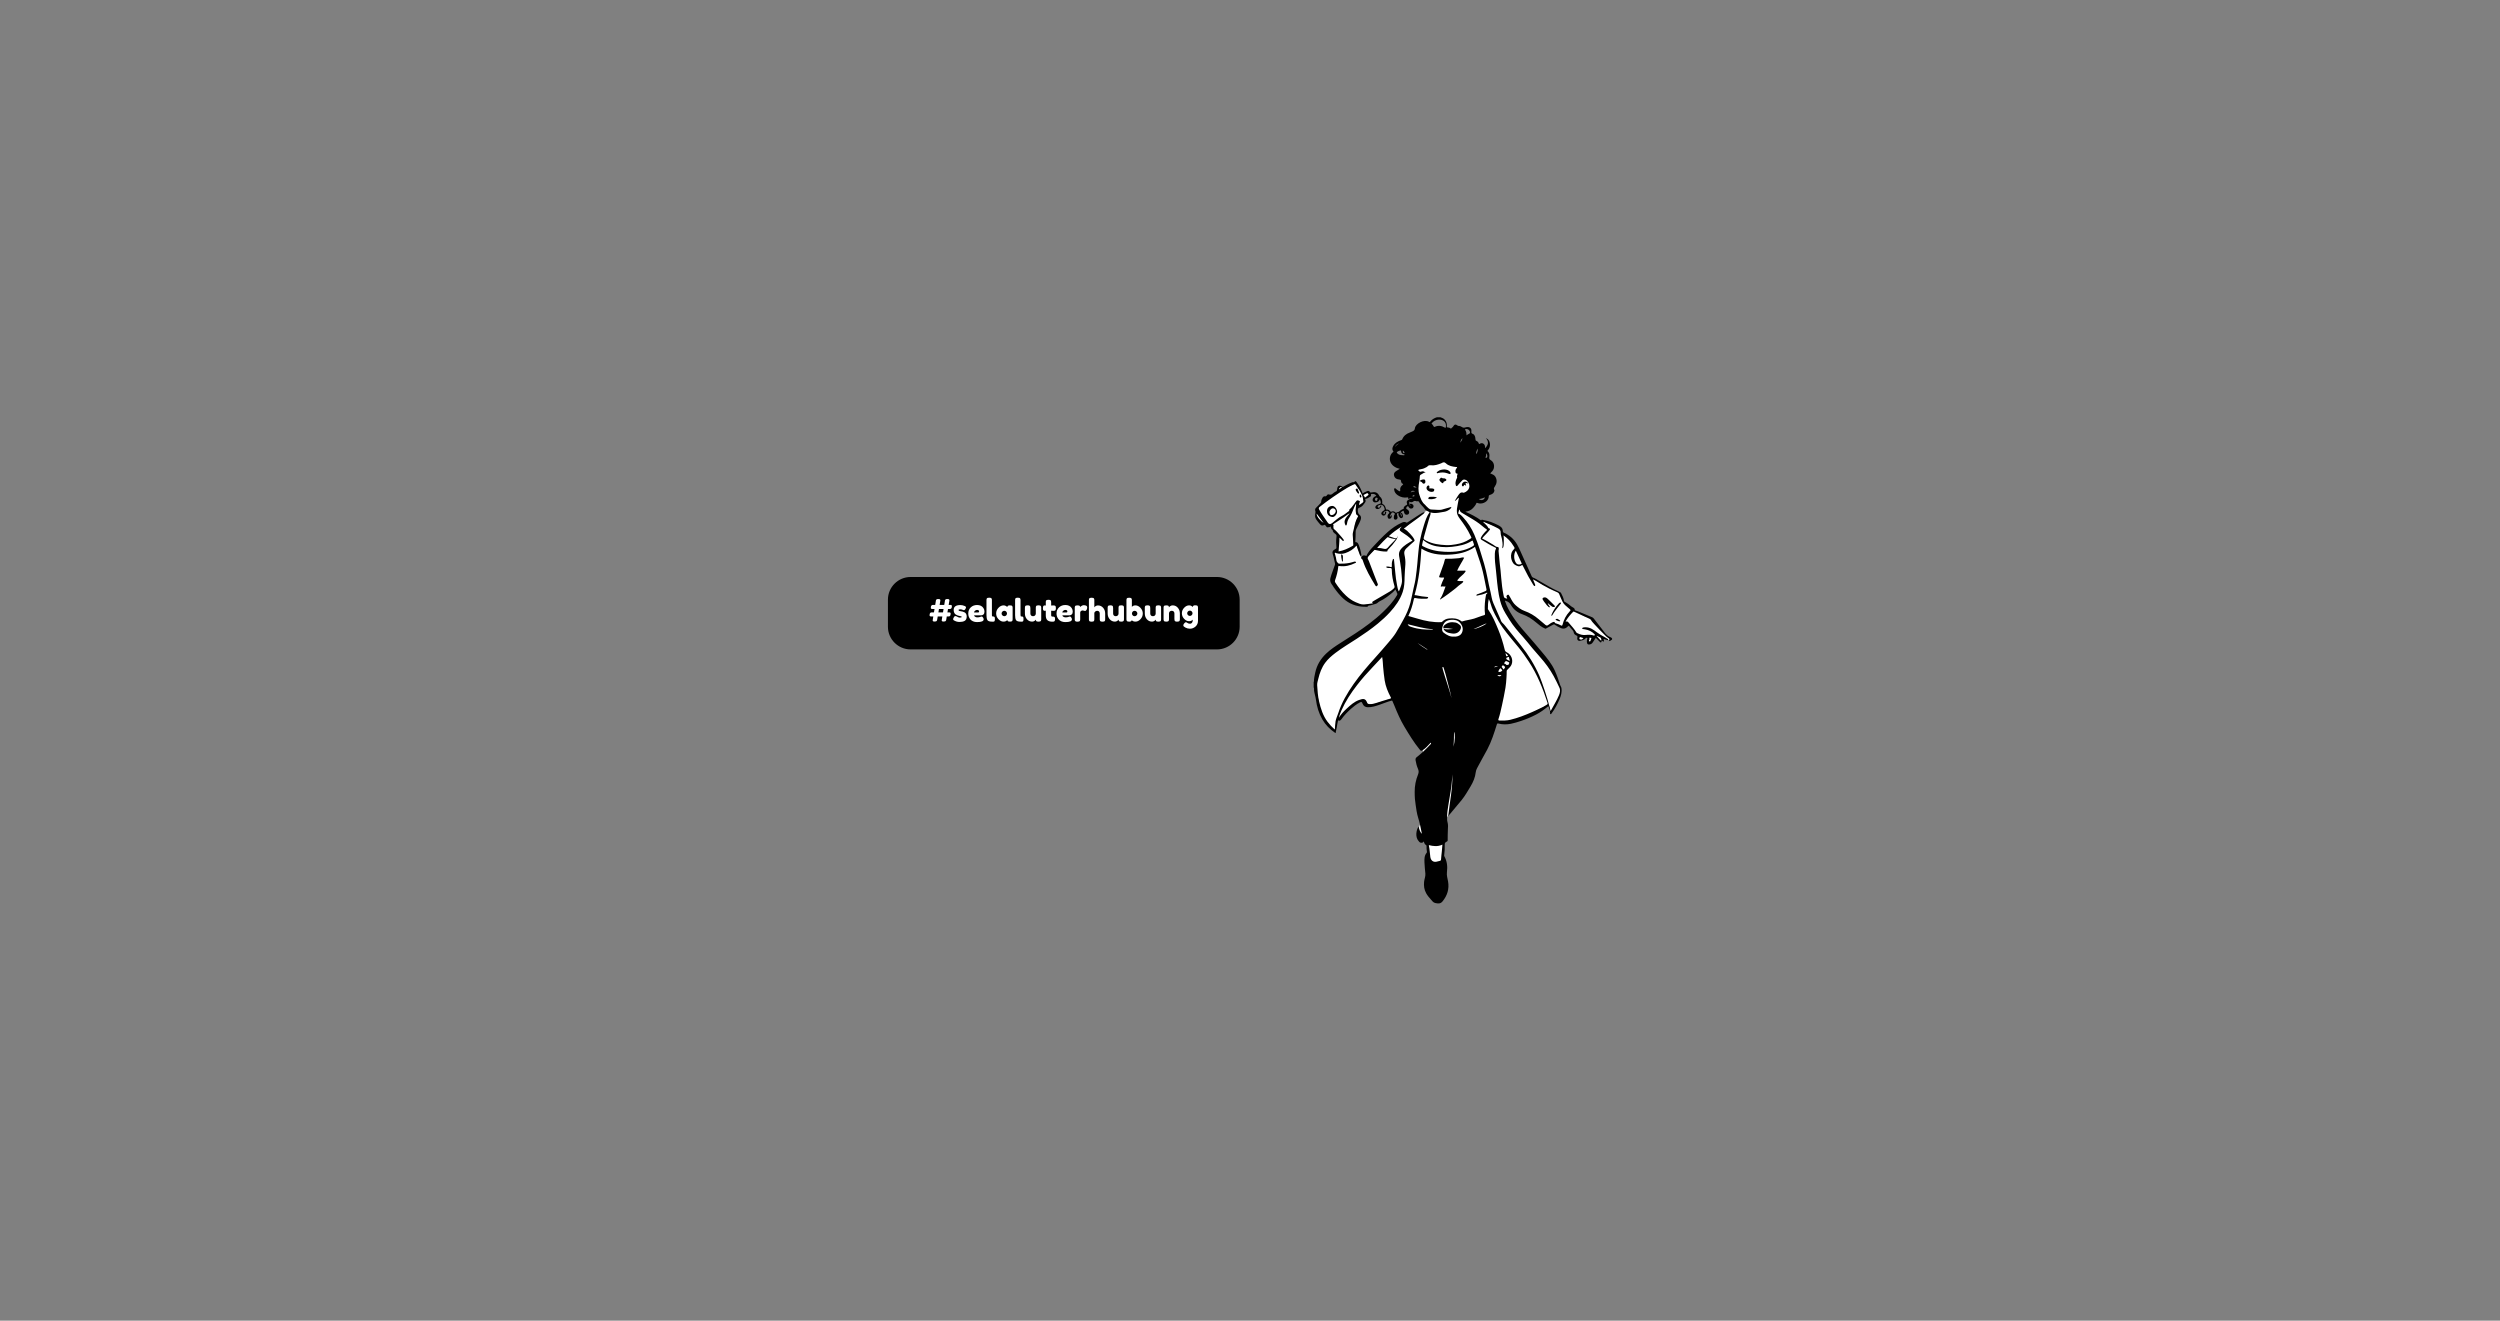 <svg viewBox="0 0 290 153.2" height="153.2" width="290" version="1.1" xmlns:xlink="http://www.w3.org/1999/xlink" xmlns="http://www.w3.org/2000/svg">
<rect x="0" y="0" width="290" height="153.2" fill="#808080" stroke="none"/>
<g>
<path fill-rule="evenodd" d="M104.625 85.269H140.175C141.619 85.269 142.8 84.088 142.8 82.644V79.494C142.8 78.051 141.619 76.869 140.175 76.869H104.625C103.181 76.869 102 78.051 102 79.494V82.644C102 84.088 103.181 85.269 104.625 85.269" transform="matrix(1,0,0,-1,1,152.2)"></path>
<path fill-rule="evenodd" fill="#ffffff" d="M109.115 82.435 109.046 82.029H109.231C109.275 82.029 109.308 82.028 109.328 82.024 109.349 82.021 109.369 82.008 109.388 81.986 109.408 81.964 109.418 81.932 109.418 81.891 109.418 81.848 109.414 81.803 109.405 81.755 109.397 81.705 109.378 81.662 109.349 81.626 109.32 81.591 109.293 81.57 109.267 81.565 109.239 81.56 109.2 81.557 109.149 81.557H108.969L108.902 81.162H109.087C109.132 81.162 109.164 81.16 109.185 81.156 109.205 81.153 109.225 81.141 109.244 81.121 109.264 81.098 109.275 81.066 109.275 81.023 109.275 80.982 109.27 80.941 109.261 80.9 109.255 80.859 109.244 80.822 109.228 80.789 109.213 80.755 109.192 80.731 109.167 80.717 109.127 80.699 109.073 80.689 109.005 80.689H108.825C108.801 80.54 108.787 80.448 108.781 80.412L108.774 80.371C108.763 80.319 108.756 80.283 108.751 80.26 108.744 80.238 108.731 80.212 108.712 80.181 108.674 80.126 108.586 80.099 108.448 80.099 108.307 80.099 108.237 80.143 108.237 80.232 108.237 80.234 108.247 80.296 108.268 80.419L108.309 80.689H107.775C107.751 80.54 107.736 80.448 107.731 80.412L107.723 80.371C107.715 80.319 107.707 80.283 107.7 80.26 107.695 80.238 107.683 80.212 107.662 80.181 107.624 80.126 107.536 80.099 107.397 80.099 107.259 80.099 107.189 80.143 107.189 80.232 107.189 80.234 107.199 80.296 107.218 80.419L107.261 80.689H107.022C106.921 80.689 106.862 80.711 106.843 80.753 106.836 80.772 106.832 80.8 106.832 80.838 106.832 80.874 106.837 80.917 106.845 80.967 106.854 81.016 106.873 81.059 106.902 81.095 106.933 81.131 106.961 81.151 106.987 81.156 107.014 81.16 107.053 81.162 107.105 81.162H107.338L107.405 81.557H107.166C107.064 81.557 107.004 81.578 106.987 81.619 106.98 81.641 106.976 81.67 106.976 81.706 106.976 81.742 106.981 81.784 106.989 81.832 106.998 81.882 107.017 81.924 107.046 81.96 107.076 81.996 107.105 82.017 107.13 82.022 107.158 82.027 107.197 82.029 107.248 82.029H107.482L107.544 82.4C107.547 82.413 107.551 82.436 107.554 82.469 107.558 82.501 107.561 82.525 107.564 82.538 107.568 82.552 107.573 82.571 107.58 82.595 107.586 82.618 107.597 82.635 107.611 82.644 107.624 82.654 107.641 82.666 107.662 82.679 107.696 82.702 107.758 82.713 107.847 82.713 107.936 82.713 107.997 82.7 108.031 82.674 108.066 82.648 108.083 82.611 108.083 82.561 108.083 82.554 108.077 82.513 108.065 82.435L107.998 82.029H108.532L108.594 82.4C108.596 82.413 108.599 82.436 108.604 82.469 108.608 82.501 108.611 82.525 108.614 82.538 108.618 82.552 108.623 82.571 108.63 82.595 108.637 82.618 108.647 82.635 108.661 82.644 108.674 82.654 108.692 82.666 108.712 82.679 108.746 82.702 108.808 82.713 108.897 82.713 108.984 82.713 109.046 82.7 109.082 82.674 109.116 82.648 109.133 82.611 109.133 82.561 109.133 82.554 109.127 82.513 109.115 82.435ZM107.854 81.162H108.388L108.453 81.557H107.921ZM109.629 80.253C109.584 80.282 109.562 80.327 109.562 80.389 109.562 80.452 109.608 80.547 109.698 80.674 109.724 80.715 109.767 80.736 109.827 80.736 109.885 80.736 109.964 80.706 110.065 80.645 110.165 80.587 110.255 80.558 110.337 80.558 110.483 80.558 110.556 80.587 110.556 80.645 110.556 80.69 110.476 80.723 110.317 80.746 110.165 80.768 110.015 80.825 109.868 80.915 109.797 80.958 109.739 81.025 109.693 81.118 109.648 81.211 109.626 81.32 109.626 81.447 109.626 81.825 109.887 82.014 110.407 82.014 110.576 82.014 110.751 81.974 110.931 81.894 111.014 81.854 111.057 81.806 111.057 81.75 111.057 81.691 111.03 81.621 110.977 81.537 110.924 81.453 110.87 81.411 110.815 81.411 110.786 81.411 110.733 81.429 110.656 81.465 110.577 81.501 110.493 81.519 110.401 81.519 110.261 81.519 110.191 81.492 110.191 81.439 110.191 81.367 110.272 81.321 110.435 81.3 110.593 81.284 110.746 81.237 110.895 81.162 110.965 81.129 111.023 81.071 111.069 80.987 111.116 80.905 111.139 80.801 111.139 80.677 111.139 80.553 111.116 80.447 111.069 80.358 111.023 80.271 110.958 80.205 110.874 80.163 110.72 80.089 110.528 80.052 110.297 80.052 110.065 80.052 109.843 80.119 109.629 80.253ZM113.198 81.257C113.198 81.11 113.162 81.001 113.09 80.931 113.017 80.861 112.935 80.825 112.846 80.825H111.994C111.994 80.759 112.034 80.702 112.115 80.656 112.193 80.61 112.272 80.586 112.351 80.586 112.49 80.586 112.598 80.601 112.677 80.63L112.718 80.645C112.774 80.671 112.822 80.684 112.862 80.684 112.939 80.684 113.005 80.63 113.059 80.522 113.09 80.457 113.106 80.403 113.106 80.358 113.106 80.144 112.851 80.037 112.34 80.037 112.162 80.037 112.005 80.068 111.868 80.129 111.729 80.191 111.621 80.272 111.544 80.371 111.394 80.566 111.319 80.783 111.319 81.023 111.319 81.324 111.416 81.566 111.611 81.747 111.806 81.929 112.05 82.019 112.343 82.019 112.677 82.019 112.921 81.901 113.077 81.665 113.158 81.542 113.198 81.406 113.198 81.257ZM111.988 81.151H112.441C112.531 81.151 112.576 81.19 112.576 81.267 112.576 81.322 112.556 81.366 112.515 81.4 112.472 81.433 112.412 81.449 112.335 81.449 112.257 81.449 112.179 81.418 112.101 81.354 112.026 81.291 111.988 81.223 111.988 81.151ZM113.431 80.843V82.553C113.431 82.608 113.433 82.65 113.437 82.677 113.442 82.706 113.452 82.739 113.468 82.774 113.502 82.838 113.596 82.869 113.75 82.869 113.896 82.869 113.986 82.838 114.022 82.774 114.041 82.739 114.052 82.706 114.056 82.677 114.059 82.648 114.061 82.606 114.061 82.551V80.887C114.061 80.8 114.068 80.745 114.084 80.723 114.098 80.7 114.129 80.689 114.179 80.689 114.229 80.689 114.261 80.687 114.277 80.681 114.293 80.678 114.314 80.669 114.338 80.653 114.386 80.621 114.41 80.535 114.41 80.397 114.41 80.246 114.386 80.153 114.338 80.119 114.277 80.076 114.129 80.07 113.894 80.099 113.709 80.123 113.589 80.183 113.534 80.281 113.466 80.399 113.431 80.586 113.431 80.843ZM115.838 81.778C115.851 81.911 115.946 81.978 116.123 81.978 116.215 81.978 116.284 81.971 116.331 81.958 116.375 81.942 116.407 81.917 116.426 81.881 116.443 81.845 116.454 81.813 116.459 81.785 116.463 81.758 116.464 81.717 116.464 81.662V80.404C116.464 80.349 116.463 80.308 116.459 80.281 116.454 80.254 116.444 80.222 116.428 80.186 116.394 80.123 116.312 80.091 116.182 80.091 116.05 80.091 115.962 80.107 115.917 80.14 115.874 80.172 115.849 80.219 115.84 80.281 115.753 80.154 115.605 80.091 115.396 80.091 115.189 80.091 114.997 80.186 114.821 80.376 114.643 80.564 114.554 80.784 114.554 81.036 114.554 81.286 114.643 81.505 114.821 81.693 115.001 81.882 115.197 81.976 115.409 81.976 115.491 81.976 115.565 81.961 115.632 81.932 115.699 81.903 115.746 81.876 115.773 81.85 115.799 81.826 115.821 81.802 115.838 81.778ZM115.183 81.031C115.183 80.95 115.215 80.878 115.278 80.815 115.34 80.752 115.415 80.72 115.504 80.72 115.593 80.72 115.667 80.753 115.725 80.818 115.783 80.883 115.812 80.954 115.812 81.031 115.812 81.11 115.784 81.183 115.727 81.249 115.671 81.316 115.595 81.349 115.501 81.349 115.407 81.349 115.33 81.316 115.271 81.249 115.212 81.183 115.183 81.11 115.183 81.031ZM116.752 80.843V82.553C116.752 82.608 116.754 82.65 116.757 82.677 116.76 82.706 116.771 82.739 116.788 82.774 116.821 82.838 116.913 82.869 117.068 82.869 117.213 82.869 117.304 82.838 117.34 82.774 117.359 82.739 117.37 82.706 117.373 82.677 117.378 82.648 117.381 82.606 117.381 82.551V80.887C117.381 80.8 117.388 80.745 117.401 80.723 117.415 80.7 117.447 80.689 117.497 80.689 117.546 80.689 117.579 80.687 117.597 80.681 117.612 80.678 117.632 80.669 117.656 80.653 117.704 80.621 117.728 80.535 117.728 80.397 117.728 80.246 117.704 80.153 117.656 80.119 117.594 80.076 117.446 80.07 117.212 80.099 117.027 80.123 116.907 80.183 116.852 80.281 116.785 80.399 116.752 80.586 116.752 80.843ZM118.732 80.091C118.49 80.091 118.289 80.183 118.128 80.366 117.969 80.549 117.889 80.772 117.889 81.036V81.665C117.889 81.723 117.892 81.765 117.897 81.791 117.901 81.818 117.91 81.85 117.925 81.886 117.96 81.951 118.054 81.983 118.208 81.983 118.375 81.983 118.473 81.937 118.5 81.845 118.516 81.807 118.524 81.746 118.524 81.662V81.033C118.524 80.936 118.552 80.859 118.608 80.802 118.665 80.747 118.74 80.72 118.834 80.72 118.929 80.72 119.005 80.749 119.063 80.808 119.123 80.864 119.153 80.939 119.153 81.033V81.67C119.153 81.725 119.155 81.766 119.158 81.793 119.161 81.821 119.172 81.852 119.192 81.888 119.222 81.952 119.314 81.983 119.469 81.983 119.619 81.983 119.712 81.951 119.746 81.886 119.763 81.85 119.773 81.818 119.777 81.791 119.78 81.763 119.782 81.721 119.782 81.665V80.394C119.782 80.341 119.78 80.3 119.777 80.273 119.773 80.246 119.761 80.215 119.741 80.181 119.705 80.119 119.613 80.088 119.466 80.088 119.319 80.088 119.229 80.117 119.196 80.173 119.172 80.214 119.161 80.264 119.161 80.322 119.15 80.305 119.128 80.281 119.094 80.25 119.061 80.219 119.03 80.193 118.998 80.171 118.916 80.117 118.828 80.091 118.732 80.091ZM121.169 81.342 120.935 81.357V80.861C120.935 80.796 120.945 80.749 120.965 80.72 120.986 80.691 121.025 80.677 121.081 80.677 121.138 80.677 121.18 80.675 121.209 80.671 121.241 80.668 121.272 80.657 121.304 80.638 121.361 80.607 121.389 80.527 121.389 80.397 121.389 80.246 121.355 80.153 121.287 80.119 121.251 80.104 121.219 80.094 121.192 80.088 121.164 80.085 121.124 80.083 121.071 80.083 120.823 80.083 120.634 80.14 120.503 80.253 120.375 80.366 120.311 80.556 120.311 80.825V81.357C120.264 81.35 120.215 81.346 120.162 81.346 120.109 81.346 120.065 81.367 120.031 81.408 119.997 81.448 119.98 81.517 119.98 81.616 119.98 81.714 119.985 81.785 119.998 81.829 120.01 81.874 120.026 81.906 120.046 81.924 120.086 81.955 120.134 81.971 120.19 81.971L120.311 81.958V82.328C120.311 82.382 120.313 82.424 120.316 82.451 120.32 82.477 120.33 82.505 120.349 82.535 120.38 82.596 120.473 82.625 120.627 82.625 120.789 82.625 120.886 82.581 120.917 82.492 120.929 82.454 120.935 82.394 120.935 82.31V81.958C121.041 81.966 121.12 81.971 121.174 81.971 121.228 81.971 121.269 81.969 121.297 81.966 121.324 81.962 121.356 81.951 121.392 81.932 121.454 81.901 121.484 81.809 121.484 81.654 121.484 81.504 121.453 81.412 121.389 81.378 121.353 81.362 121.321 81.353 121.292 81.349 121.264 81.344 121.223 81.342 121.169 81.342ZM123.438 81.257C123.438 81.11 123.401 81.001 123.328 80.931 123.254 80.861 123.173 80.825 123.084 80.825H122.234C122.234 80.759 122.274 80.702 122.352 80.656 122.431 80.61 122.51 80.586 122.588 80.586 122.727 80.586 122.837 80.601 122.917 80.63L122.956 80.645C123.014 80.671 123.062 80.684 123.1 80.684 123.176 80.684 123.243 80.63 123.297 80.522 123.328 80.457 123.343 80.403 123.343 80.358 123.343 80.144 123.088 80.037 122.578 80.037 122.4 80.037 122.243 80.068 122.106 80.129 121.967 80.191 121.86 80.272 121.785 80.371 121.632 80.566 121.556 80.783 121.556 81.023 121.556 81.324 121.654 81.566 121.852 81.747 122.047 81.929 122.29 82.019 122.581 82.019 122.915 82.019 123.159 81.901 123.315 81.665 123.397 81.542 123.438 81.406 123.438 81.257ZM122.227 81.151H122.678C122.769 81.151 122.814 81.19 122.814 81.267 122.814 81.322 122.794 81.366 122.753 81.4 122.71 81.433 122.65 81.449 122.573 81.449 122.494 81.449 122.417 81.418 122.342 81.354 122.265 81.291 122.227 81.223 122.227 81.151ZM124.959 81.958C125.003 81.942 125.041 81.918 125.071 81.883 125.101 81.849 125.115 81.793 125.115 81.717 125.115 81.639 125.093 81.556 125.048 81.465 125.002 81.374 124.936 81.329 124.851 81.329 124.808 81.329 124.766 81.338 124.725 81.357 124.686 81.376 124.634 81.385 124.571 81.385 124.506 81.385 124.445 81.363 124.388 81.318 124.332 81.272 124.304 81.217 124.304 81.151V80.397C124.304 80.342 124.302 80.3 124.299 80.273 124.295 80.246 124.284 80.214 124.265 80.178 124.229 80.115 124.135 80.083 123.983 80.083 123.868 80.083 123.786 80.104 123.736 80.145 123.697 80.179 123.676 80.23 123.672 80.299 123.672 80.323 123.672 80.358 123.672 80.404V81.665C123.672 81.721 123.674 81.763 123.677 81.791 123.68 81.818 123.691 81.848 123.708 81.881 123.74 81.946 123.834 81.978 123.988 81.978 124.132 81.978 124.222 81.951 124.257 81.896 124.283 81.858 124.296 81.819 124.296 81.778 124.308 81.795 124.325 81.816 124.347 81.84 124.371 81.864 124.42 81.895 124.494 81.935 124.569 81.976 124.634 81.996 124.689 81.996 124.746 81.996 124.793 81.994 124.833 81.989 124.871 81.982 124.912 81.971 124.959 81.958ZM126.363 81.971C126.603 81.971 126.802 81.88 126.962 81.698 127.121 81.517 127.2 81.294 127.2 81.031V80.397C127.2 80.342 127.198 80.3 127.195 80.273 127.192 80.246 127.181 80.214 127.162 80.178 127.131 80.115 127.038 80.083 126.884 80.083 126.739 80.083 126.648 80.115 126.612 80.178 126.593 80.214 126.581 80.247 126.576 80.276 126.573 80.303 126.571 80.346 126.571 80.404V81.033C126.571 81.131 126.544 81.208 126.489 81.264 126.434 81.319 126.364 81.346 126.278 81.346 126.195 81.346 126.12 81.321 126.055 81.27 125.99 81.218 125.952 81.16 125.942 81.095V80.397C125.942 80.342 125.94 80.3 125.937 80.273 125.933 80.246 125.922 80.214 125.903 80.178 125.873 80.115 125.78 80.083 125.626 80.083 125.476 80.083 125.383 80.116 125.349 80.181 125.333 80.217 125.323 80.248 125.318 80.276 125.315 80.301 125.313 80.343 125.313 80.402V82.551C125.313 82.606 125.315 82.647 125.318 82.674 125.323 82.702 125.333 82.733 125.349 82.767 125.383 82.832 125.477 82.864 125.631 82.864 125.782 82.864 125.873 82.832 125.903 82.767 125.922 82.731 125.933 82.699 125.937 82.672 125.94 82.644 125.942 82.602 125.942 82.546V81.752C126.062 81.898 126.202 81.971 126.363 81.971ZM128.33 80.091C128.089 80.091 127.888 80.183 127.727 80.366 127.568 80.549 127.488 80.772 127.488 81.036V81.665C127.488 81.723 127.49 81.765 127.493 81.791 127.498 81.818 127.508 81.85 127.524 81.886 127.558 81.951 127.652 81.983 127.806 81.983 127.974 81.983 128.072 81.937 128.099 81.845 128.114 81.807 128.122 81.746 128.122 81.662V81.033C128.122 80.936 128.15 80.859 128.207 80.802 128.263 80.747 128.339 80.72 128.433 80.72 128.527 80.72 128.603 80.749 128.661 80.808 128.721 80.864 128.751 80.939 128.751 81.033V81.67C128.751 81.725 128.753 81.766 128.756 81.793 128.76 81.821 128.771 81.852 128.79 81.888 128.821 81.952 128.913 81.983 129.067 81.983 129.218 81.983 129.31 81.951 129.344 81.886 129.362 81.85 129.372 81.818 129.375 81.791 129.379 81.763 129.38 81.721 129.38 81.665V80.394C129.38 80.341 129.379 80.3 129.375 80.273 129.372 80.246 129.36 80.215 129.339 80.181 129.304 80.119 129.212 80.088 129.064 80.088 128.917 80.088 128.828 80.117 128.795 80.173 128.771 80.214 128.759 80.264 128.759 80.322 128.749 80.305 128.726 80.281 128.692 80.25 128.66 80.219 128.628 80.193 128.597 80.171 128.515 80.117 128.426 80.091 128.33 80.091ZM130.705 81.976C130.919 81.976 131.115 81.881 131.293 81.691 131.473 81.502 131.563 81.282 131.563 81.031 131.563 80.781 131.474 80.562 131.296 80.373 131.118 80.185 130.927 80.091 130.723 80.091 130.52 80.091 130.375 80.148 130.289 80.263 130.271 80.147 130.168 80.088 129.981 80.088 129.829 80.088 129.736 80.121 129.704 80.186 129.687 80.222 129.677 80.254 129.673 80.281 129.67 80.308 129.668 80.349 129.668 80.404V82.551C129.668 82.606 129.67 82.647 129.673 82.674 129.677 82.702 129.687 82.733 129.704 82.767 129.736 82.832 129.83 82.864 129.984 82.864 130.134 82.864 130.225 82.832 130.256 82.767 130.277 82.731 130.288 82.699 130.292 82.672 130.295 82.644 130.297 82.602 130.297 82.546V81.799C130.393 81.917 130.529 81.976 130.705 81.976ZM130.392 80.815C130.45 80.75 130.524 80.717 130.613 80.717 130.702 80.717 130.777 80.75 130.839 80.815 130.902 80.878 130.934 80.95 130.934 81.031 130.934 81.11 130.905 81.181 130.847 81.246 130.788 81.314 130.711 81.346 130.615 81.346 130.52 81.346 130.443 81.314 130.387 81.246 130.332 81.178 130.305 81.105 130.305 81.028 130.305 80.95 130.334 80.878 130.392 80.815ZM132.636 80.091C132.395 80.091 132.195 80.183 132.035 80.366 131.876 80.549 131.797 80.772 131.797 81.036V81.665C131.797 81.723 131.799 81.765 131.802 81.791 131.805 81.818 131.815 81.85 131.833 81.886 131.865 81.951 131.958 81.983 132.113 81.983 132.28 81.983 132.379 81.937 132.408 81.845 132.421 81.807 132.428 81.746 132.428 81.662V81.033C132.428 80.936 132.457 80.859 132.513 80.802 132.569 80.747 132.645 80.72 132.739 80.72 132.833 80.72 132.91 80.749 132.97 80.808 133.028 80.864 133.058 80.939 133.058 81.033V81.67C133.058 81.725 133.059 81.766 133.062 81.793 133.066 81.821 133.077 81.852 133.096 81.888 133.128 81.952 133.221 81.983 133.373 81.983 133.524 81.983 133.616 81.951 133.651 81.886 133.667 81.85 133.678 81.818 133.681 81.791 133.685 81.763 133.687 81.721 133.687 81.665V80.394C133.687 80.341 133.685 80.3 133.681 80.273 133.678 80.246 133.667 80.215 133.648 80.181 133.612 80.119 133.52 80.088 133.371 80.088 133.224 80.088 133.133 80.117 133.101 80.173 133.077 80.214 133.065 80.264 133.065 80.322 133.055 80.305 133.034 80.281 133.001 80.25 132.967 80.219 132.934 80.193 132.904 80.171 132.821 80.117 132.732 80.091 132.636 80.091ZM135.027 81.978C135.267 81.978 135.466 81.887 135.625 81.704 135.785 81.52 135.864 81.297 135.864 81.033V80.402C135.864 80.345 135.862 80.303 135.859 80.276 135.856 80.248 135.845 80.218 135.828 80.186 135.795 80.121 135.702 80.088 135.548 80.088 135.379 80.088 135.28 80.133 135.253 80.222 135.239 80.261 135.232 80.322 135.232 80.404V81.036C135.232 81.135 135.204 81.212 135.148 81.267 135.091 81.322 135.016 81.349 134.922 81.349 134.828 81.349 134.75 81.321 134.69 81.264 134.632 81.206 134.603 81.13 134.603 81.036V80.402C134.603 80.345 134.601 80.303 134.598 80.276 134.595 80.248 134.584 80.218 134.565 80.186 134.532 80.121 134.44 80.088 134.287 80.088 134.137 80.088 134.044 80.121 134.01 80.186 133.993 80.222 133.983 80.254 133.979 80.281 133.976 80.308 133.974 80.349 133.974 80.404V81.678C133.974 81.729 133.976 81.769 133.979 81.796 133.983 81.825 133.994 81.856 134.012 81.888 134.047 81.948 134.139 81.978 134.29 81.978 134.437 81.978 134.527 81.951 134.56 81.896 134.584 81.855 134.595 81.806 134.595 81.75 134.606 81.765 134.627 81.789 134.66 81.822 134.694 81.852 134.726 81.878 134.757 81.896 134.839 81.951 134.929 81.978 135.027 81.978ZM137.353 80.214V80.322C137.263 80.202 137.118 80.142 136.92 80.142 136.719 80.142 136.533 80.234 136.359 80.417 136.185 80.6 136.098 80.814 136.098 81.059 136.098 81.304 136.186 81.518 136.362 81.701 136.537 81.886 136.729 81.978 136.937 81.978 137.018 81.978 137.091 81.964 137.158 81.935 137.227 81.904 137.273 81.876 137.297 81.85 137.323 81.826 137.342 81.803 137.356 81.781 137.364 81.848 137.389 81.899 137.43 81.935 137.473 81.969 137.541 81.986 137.633 81.986 137.727 81.986 137.796 81.979 137.839 81.966 137.881 81.95 137.912 81.925 137.931 81.891 137.948 81.857 137.958 81.826 137.962 81.799 137.965 81.773 137.967 81.733 137.967 81.678V80.189C137.967 79.913 137.871 79.69 137.68 79.521 137.488 79.353 137.272 79.269 137.032 79.269 136.851 79.269 136.677 79.313 136.511 79.4 136.347 79.489 136.264 79.569 136.264 79.641 136.264 79.736 136.3 79.819 136.372 79.891 136.417 79.94 136.452 79.974 136.478 79.993 136.504 80.014 136.533 80.024 136.565 80.024 136.599 80.024 136.635 80.01 136.671 79.981 136.785 79.891 136.91 79.847 137.045 79.847 137.136 79.847 137.21 79.883 137.266 79.955 137.324 80.027 137.353 80.113 137.353 80.214ZM136.714 81.056C136.714 80.979 136.744 80.909 136.804 80.846 136.865 80.784 136.94 80.753 137.027 80.753 137.115 80.753 137.187 80.785 137.245 80.848 137.303 80.912 137.333 80.981 137.333 81.056 137.333 81.132 137.305 81.203 137.248 81.27 137.193 81.335 137.12 81.367 137.027 81.367 136.933 81.367 136.857 81.335 136.799 81.27 136.742 81.206 136.714 81.135 136.714 81.056" transform="matrix(1,0,0,-1,1,152.2)"></path>
<path fill-rule="evenodd" fill="#ffffff" d="M185.73 78.119V77.984C185.545 77.903 185.37 78.057 185.236 78.128 185.12 78.189 185.008 78.258 184.894 78.323 184.874 78.331 184.854 78.339 184.834 78.347L184.864 78.301C184.905 78.214 184.945 78.128 184.977 78.06 184.864 78.016 184.773 78.007 184.728 77.957 184.624 77.842 184.548 77.822 184.478 77.951 184.363 78.165 184.153 78.24 184.027 78.325 183.879 78.257 183.774 78.21 183.669 78.162 183.66 78.176 183.651 78.19 183.641 78.204 183.597 78.082 183.561 77.955 183.504 77.841 183.482 77.797 183.402 77.75 183.36 77.759 183.283 77.774 183.211 77.825 183.145 77.872 183.113 77.895 183.15 77.941 183.148 77.979 183.141 78.124 183.078 78.27 183.078 78.436 182.849 78.188 182.649 77.881 182.245 77.921 182.207 78.032 182.168 78.136 182.134 78.242 182.111 78.316 182.058 78.409 182.082 78.464 182.134 78.58 182.081 78.625 182.001 78.673 181.624 78.9 181.34 79.218 181.09 79.575 180.965 79.751 180.802 79.9 180.645 80.074 180.656 79.898 180.665 79.618 180.674 79.473 178.569 79.718 179.314 79.934 179.25 80.032 179.185 79.953 179.121 79.863 179.045 79.785 178.981 79.719 178.911 79.649 178.829 79.611 178.702 79.553 178.563 79.521 178.43 79.477 178.166 79.39 178.11 79.41 177.961 79.643 177.953 79.656 177.928 79.658 177.91 79.664 177.659 79.747 177.44 79.862 177.245 80.06 177.017 80.291 176.744 80.485 176.429 80.6 176.389 80.614 176.351 80.64 176.318 80.668 176.117 80.829 175.923 80.996 175.656 81.046 175.581 81.06 175.511 81.119 175.448 81.169 175.083 81.453 174.75 81.764 174.441 82.116 174.129 82.471 173.715 82.602 173.341 82.902 173.301 82.934 173.23 83.081 173.176 83.074 173.063 83.061 173.087 83.03 172.951 83 173.125 82.576 173.148 82.147 173.34 81.736 173.564 81.258 173.917 80.874 174.29 80.504 174.559 80.237 174.799 79.94 175.049 79.653 175.222 79.454 175.383 79.245 175.562 79.052 175.77 78.828 176.003 78.626 176.207 78.398 176.465 78.11 176.709 77.807 176.955 77.508 177.198 77.214 177.443 76.922 177.675 76.62 177.975 76.228 178.28 75.838 178.552 75.427 178.851 74.974 179.131 74.506 179.389 74.029 179.544 73.742 179.624 73.413 179.772 73.121 179.93 72.81 179.912 72.461 180.043 72.141 180.162 71.849 179.942 71.57 179.828 71.304 179.683 70.966 179.488 70.648 179.317 70.321 179.219 70.134 179.125 69.946 179.029 69.758 178.957 69.812 178.988 69.623 178.951 69.625 178.744 69.633 178.785 69.868 178.778 70.084 178.775 70.21 178.62 70.337 178.61 70.439 178.356 70.321 178.124 70.186 177.874 70.104 177.642 70.028 177.433 69.926 177.238 69.784 177.086 69.672 176.94 69.549 176.777 69.456 176.331 69.203 175.887 68.943 175.423 68.724 175.136 68.589 174.82 68.498 174.507 68.436 174.161 68.367 173.804 68.354 173.452 68.316 173.372 68.308 173.265 68.262 173.216 68.297 172.979 68.465 172.716 68.46 172.45 68.447 172.384 68.443 172.32 68.401 172.223 68.365 172.33 68.27 172.4 68.206 172.474 68.141 172.46 68.103 172.445 68.068 172.435 68.032 172.289 67.505 172.064 67.014 171.8 66.534 171.482 65.955 171.189 65.363 170.888 64.775 170.663 64.336 170.475 63.874 170.145 63.498 169.722 63.016 169.495 62.435 169.277 61.845 169.138 61.468 169 61.088 168.829 60.724 168.592 60.219 168.327 59.728 168.07 59.233 167.93 58.963 167.803 58.681 167.629 58.433 167.344 58.026 167.022 57.645 166.726 57.245 166.642 57.133 166.597 56.992 166.528 56.853 166.653 56.826 166.736 56.808 166.83 56.787 166.81 56.133 166.789 55.478 166.768 54.81 166.63 54.863 166.568 54.855 166.557 54.723 166.531 54.412 166.488 54.102 166.46 53.791 166.431 53.478 166.406 53.165 166.396 52.851 166.393 52.761 166.449 52.669 166.469 52.576 166.481 52.523 166.5 52.449 166.475 52.412 166.353 52.237 166.236 52.05 166.022 51.965H165.284C165.218 52.038 165.149 52.109 165.086 52.185 164.989 52.302 164.9 52.453 164.868 52.579 164.729 53.125 164.68 53.681 164.652 54.233 164.641 54.429 164.81 54.584 164.645 54.706 164.425 54.868 164.234 55.078 163.997 55.204 163.815 55.301 163.685 55.416 163.642 55.6 163.568 55.917 163.542 56.245 163.731 56.535 163.854 56.722 163.903 56.917 163.871 57.13 163.798 57.612 163.687 58.089 163.645 58.573 163.595 59.161 163.564 59.756 163.591 60.345 163.613 60.833 163.746 61.315 163.804 61.803 163.885 62.475 163.945 63.149 164.006 63.823 164.038 64.164 164.056 64.506 164.073 64.848 164.078 64.956 164.091 65.084 164.043 65.171 163.898 65.432 163.738 65.689 163.557 65.928 163.303 66.266 163.18 66.655 163.066 67.05 162.931 67.518 162.806 67.989 162.661 68.453 162.574 68.729 162.471 69.001 162.347 69.263 162.217 69.54 162.064 69.808 161.906 70.07 161.698 70.414 161.478 70.749 161.258 71.085 161.189 71.191 160.844 71.258 160.746 71.183 160.546 71.028 160.312 71.004 160.086 71.043 159.914 71.073 159.774 70.914 159.631 70.836 159.598 70.819 159.559 70.88 159.523 70.867 159.235 70.756 158.934 70.736 158.661 70.595 158.336 70.426 158.018 70.292 157.642 70.326 157.423 70.346 157.265 70.449 157.191 70.664 157.153 70.776 157.108 70.885 157.075 70.974 156.753 70.789 156.441 70.612 156.132 70.43 155.928 70.31 155.693 70.216 155.535 70.051 155.136 69.635 154.772 69.185 154.391 68.744 154.298 68.785 154.203 68.738 154.144 68.644 154.073 68.529 154.004 68.406 153.974 68.278 153.931 68.091 153.92 67.897 153.904 67.705 153.893 67.582 153.789 67.549 153.708 67.519 153.662 67.502 153.577 67.557 153.525 67.598 153.471 67.641 153.446 67.721 153.391 67.759 153.045 67.999 152.76 68.3 152.564 68.666 152.41 68.955 152.31 69.273 152.188 69.579 152.021 69.999 151.954 70.436 151.953 70.886 151.953 70.982 151.923 71.08 151.9 71.175 151.819 71.507 151.695 71.833 151.662 72.169 151.596 72.837 151.793 73.481 151.945 74.123 152.086 74.718 152.363 75.258 152.747 75.732 153.027 76.076 153.31 76.427 153.643 76.716 154.069 77.083 154.544 77.394 155.002 77.723 155.779 78.281 156.56 78.834 157.339 79.39 157.812 79.727 158.287 80.062 158.755 80.407 158.96 80.558 159.154 80.724 159.343 80.894 159.511 81.045 159.665 81.212 159.824 81.371 160.118 81.666 160.412 81.96 160.706 82.255 160.855 82.405 161.036 82.538 161.136 82.717 161.182 82.799 161.067 82.972 161.025 83.104 161.25 83.123 161.27 83.165 161.142 83.353 161.105 83.407 161.057 83.453 161.022 83.508 160.995 83.55 160.969 83.6 160.965 83.648 160.95 83.794 160.946 83.941 160.938 84.098 160.714 83.871 160.539 83.643 160.317 83.478 160.013 83.251 159.676 83.067 159.349 82.87 158.696 82.478 159.176 82.493 158.469 82.215 158.354 82.17 157.081 81.8 156.999 81.946 156.986 81.97 156.93 81.976 156.893 81.979 156.627 82.003 156.361 82.03 156.116 82.151 156.044 82.187 155.967 82.216 155.893 82.249 155.62 82.367 155.311 82.439 155.083 82.615 154.782 82.849 154.537 83.159 154.28 83.447 154.083 83.667 153.902 83.9 153.719 84.131 153.662 84.203 153.583 84.283 153.579 84.364 153.563 84.63 153.541 84.905 153.587 85.165 153.681 85.701 153.818 86.23 153.935 86.763 153.963 86.89 154.026 87.034 153.993 87.147 153.905 87.443 153.766 87.801 153.762 88.113 153.759 88.273 153.84 88.323 153.99 88.412 154.054 88.449 154.121 88.53 154.134 88.601 154.2 88.963 154.236 89.33 154.306 89.692 154.352 89.925 154.343 90.107 154.078 90.185 154.069 90.187 154.062 90.2 154.054 90.207 153.697 90.497 153.552 90.892 153.483 91.32 153.389 91.274 153.284 91.222 153.179 91.169 152.959 91.06 152.908 91.089 152.886 91.323 152.782 91.354 152.669 91.362 152.588 91.418 152.456 91.51 152.367 91.688 152.161 91.582 152.026 91.698 151.858 91.793 151.763 91.937 151.675 92.072 151.665 92.257 151.619 92.421 151.619 92.511 151.619 92.6 151.619 92.689 151.785 92.688 151.832 92.802 151.849 92.934 151.885 93.225 151.98 93.482 152.177 93.709 152.285 93.833 152.375 93.99 152.419 94.147 152.502 94.446 152.709 94.611 152.976 94.699 153.174 94.764 153.389 94.786 153.599 94.8 153.752 94.81 153.861 94.837 153.913 95 153.944 95.096 153.997 95.192 154.062 95.269 154.17 95.399 154.281 95.53 154.406 95.644 154.439 95.674 154.527 95.788 154.574 95.778 154.752 95.741 154.921 95.576 155.075 95.537 155.148 95.595 155.213 95.668 155.295 95.709 155.516 95.82 155.743 95.92 155.971 96.015 156.008 96.03 156.153 96.177 156.185 96.147 156.278 96.064 156.399 95.9 156.488 95.812 156.568 95.731 156.527 95.508 156.623 95.488 156.745 95.462 156.77 95.393 156.806 95.309 156.85 95.209 156.885 95.106 156.938 95.012 156.998 94.907 157.087 94.843 157.216 94.904 157.289 94.938 157.358 94.984 157.433 95.012 157.553 95.057 157.674 95.115 157.771 94.957 157.849 94.832 157.807 94.74 157.724 94.648 157.657 94.574 157.579 94.508 157.524 94.426 157.226 94.335 157.384 94.151 157.287 94.037 157.144 93.868 156.975 93.722 156.816 93.565 156.697 93.565 156.513 93.658 156.444 93.559 156.354 93.428 156.354 93.446 156.354 93.131 156.354 93.047 156.349 92.963 156.356 92.88 156.372 92.673 156.479 92.466 156.66 92.343 156.807 92.243 156.521 92.141 156.441 92.028 156.233 91.733 156.158 91.396 156.121 91.047 156.091 90.766 156.068 90.485 156.054 90.203 156.036 89.854 156.024 89.503 156.023 89.153 156.022 89.055 156.069 88.957 156.095 88.856 156.318 88.96 156.354 88.959 156.447 88.745 156.555 88.498 156.667 88.244 156.716 87.981 156.785 87.608 156.996 87.341 157.244 87.088 157.488 87.376 157.721 87.665 157.969 87.939 158.41 88.427 158.864 88.901 159.304 89.388 159.716 89.845 160.133 90.297 160.627 90.665 160.902 90.87 161.206 91.036 161.495 91.223 161.626 91.307 161.738 91.249 161.841 91.176 161.903 91.132 161.948 91.063 162.005 91 162.935 91.817 163.745 92.468 164.714 93.127 164.516 93.297 164.526 93.272 164.379 93.434 164.105 93.735 163.827 94.114 163.675 94.486 163.433 95.08 163.399 95.691 163.441 96.338 163.472 96.804 163.49 97.265 163.413 97.73 163.387 97.884 163.424 98.069 163.491 98.212 163.622 98.494 163.866 98.684 164.144 98.816 164.87 99.158 165.635 99.383 166.418 99.55 166.531 99.574 166.647 99.588 166.762 99.606 166.919 99.606 167.075 99.606 167.232 99.606 167.488 99.55 167.742 99.464 168.001 99.445 168.387 99.417 168.711 99.267 169.002 99.032 169.203 98.868 169.394 98.691 169.582 98.51 169.756 98.343 169.946 98.182 170.08 97.985 170.325 97.627 170.454 97.214 170.517 96.787 170.548 96.583 170.547 96.369 170.529 96.162 170.506 95.886 170.353 95.663 170.204 95.432 170.047 95.186 169.857 95.031 169.572 94.956 169.311 94.888 169.154 94.674 169.048 94.437 168.924 94.157 168.83 93.862 168.709 93.58 168.648 93.438 168.555 93.309 168.498 93.211 168.552 93.03 168.596 92.88 168.64 92.732 169.179 92.467 169.726 92.196 170.275 91.93 170.415 91.862 170.559 91.8 170.706 91.753 170.851 91.706 171.011 91.703 171.151 91.645 171.59 91.465 172.028 91.345 172.456 91.138 172.621 91.057 172.834 91.059 172.971 90.93 173.278 90.642 173.474 90.094 173.814 89.855 174.337 89.489 174.719 89.019 174.997 88.466 175.248 87.966 175.442 87.436 175.657 86.917 175.736 86.728 175.784 86.522 175.883 86.345 176.035 86.074 176.225 85.825 176.385 85.558 176.431 85.481 176.53 85.378 176.397 85.278 176.389 85.272 176.403 85.224 176.417 85.201 176.575 84.952 176.715 85.026 176.962 84.992 177.151 84.966 177.427 84.691 177.578 84.616 177.782 84.516 177.963 84.353 178.175 84.288 178.868 84.078 179.352 83.758 179.923 83.389 180.1 83.153 180.195 82.624 180.393 82.407 180.571 82.21 180.8 82.061 180.984 81.869 181.212 81.63 181.484 81.464 181.768 81.306 182.077 81.134 182.382 80.955 182.684 80.772 182.815 80.692 182.992 80.67 183.127 80.648 183.388 80.606 183.545 80.376 183.738 80.209 183.916 80.056 184.079 79.886 184.243 79.718 184.291 79.67 184.309 79.594 184.356 79.545 184.615 79.281 184.878 79.022 185.14 78.76 185.171 78.729 185.2 78.695 185.226 78.661 185.286 78.582 185.34 78.499 185.403 78.424 185.444 78.376 185.545 78.328 185.538 78.301 185.506 78.177 185.673 78.166 185.731 78.119ZM180.597 80.04C180.609 80.046 180.622 80.052 180.635 80.058 180.618 80.091 180.601 80.124 180.584 80.158 180.573 80.153 180.564 80.148 180.553 80.144 180.567 80.109 180.582 80.075 180.597 80.04Z" transform="matrix(1,0,0,-1,1,152.2)"></path>
<path fill-rule="evenodd" d="M185.999 78.018C185.89 77.925 185.781 77.832 185.608 77.83 185.664 77.899 185.719 77.963 185.685 78.058 185.655 78.145 185.585 78.18 185.517 78.224 185.425 78.284 185.34 78.355 185.261 78.434 184.827 78.869 184.387 79.3 183.977 79.758 183.831 79.922 183.67 80.079 183.559 80.273 183.499 80.377 183.397 80.415 183.298 80.461 182.743 80.716 182.187 80.972 181.632 81.228 181.578 81.253 181.538 81.284 181.475 81.221 181.158 80.906 180.876 80.566 180.649 80.18 180.632 80.151 180.615 80.124 180.636 80.073 180.802 80.186 180.909 80.04 180.982 79.952 181.293 79.581 181.633 79.231 181.879 78.809 181.904 78.768 181.972 78.752 182.022 78.728 182.314 78.588 182.608 78.507 182.946 78.546 183.256 78.582 183.58 78.586 183.885 78.473 183.946 78.451 183.963 78.48 183.985 78.523 184.006 78.565 184.014 78.587 183.97 78.631 183.663 78.94 183.295 79.124 182.868 79.193 182.791 79.205 182.714 79.214 182.639 79.231 182.603 79.239 182.543 79.21 182.541 79.286 182.539 79.338 182.559 79.372 182.604 79.394 182.701 79.44 182.807 79.433 182.911 79.435 183.439 79.445 183.839 79.157 184.233 78.858 184.52 78.64 184.831 78.457 185.15 78.292 185.268 78.231 185.365 78.139 185.489 78.089 185.532 78.072 185.569 78.033 185.553 77.984 185.534 77.928 185.473 77.945 185.437 77.954 185.304 77.989 185.175 78.034 185.041 78.075 185.009 78.023 185.028 77.975 185.047 77.921 185.063 77.88 185.076 77.822 185.04 77.794 184.994 77.759 184.943 77.802 184.903 77.828 184.863 77.853 184.836 77.897 184.803 77.933 184.78 77.9 184.75 77.87 184.777 77.817 184.803 77.768 184.79 77.727 184.734 77.694 184.666 77.653 184.633 77.692 184.593 77.733 184.433 77.895 184.273 78.055 184.114 78.214 183.993 78.032 183.877 77.859 183.764 77.686 183.657 77.522 183.507 77.433 183.311 77.44 183.207 77.443 183.137 77.464 183.099 77.605 183.053 77.776 183.081 77.924 183.106 78.084 183.113 78.126 183.139 78.189 183.075 78.214 183.025 78.234 182.975 78.214 182.942 78.171 182.804 77.993 182.605 77.934 182.398 77.878 182.09 77.795 181.9 77.952 181.974 78.26 182.004 78.385 181.971 78.431 181.866 78.481 181.702 78.56 181.571 78.646 181.541 78.873 181.52 79.026 181.349 79.159 181.242 79.298 181.158 79.407 181.07 79.513 180.982 79.621 180.934 79.584 180.881 79.553 180.84 79.51 180.542 79.196 180.213 79.245 179.874 79.427 179.699 79.521 179.52 79.612 179.353 79.721 179.274 79.772 179.222 79.77 179.144 79.727 178.874 79.576 178.598 79.437 178.329 79.285 178.261 79.247 178.223 79.292 178.178 79.312 177.816 79.464 177.52 79.714 177.226 79.965 176.731 80.389 176.191 80.732 175.573 80.953 175.018 81.151 174.572 81.5 174.276 82.013 174.142 82.247 173.966 82.407 173.711 82.482 173.672 82.493 173.632 82.545 173.59 82.502 173.55 82.46 173.598 82.418 173.612 82.38 173.806 81.806 174.108 81.286 174.428 80.775 174.862 80.082 175.374 79.452 175.916 78.841 176.581 78.091 177.227 77.323 177.873 76.555 178.436 75.885 178.995 75.213 179.36 74.406 179.607 73.858 179.799 73.29 179.984 72.719 180.022 72.603 180.104 72.511 180.124 72.389 180.202 71.921 180.078 71.484 179.897 71.068 179.653 70.505 179.367 69.961 178.997 69.467 178.96 69.416 178.933 69.333 178.849 69.364 178.78 69.389 178.815 69.462 178.814 69.512 178.811 69.76 178.706 69.982 178.644 70.215 178.621 70.301 178.572 70.26 178.526 70.221 178.114 69.877 177.679 69.569 177.202 69.319 176.636 69.022 176.052 68.775 175.445 68.573 175.052 68.442 174.66 68.321 174.254 68.24 173.78 68.147 173.307 68.144 172.838 68.266 172.718 68.297 172.673 68.292 172.631 68.158 172.32 67.166 172.009 66.178 171.518 65.251 171.131 64.52 170.707 63.812 170.332 63.076 170.258 62.931 170.206 62.783 170.187 62.624 170.118 62.025 169.894 61.485 169.583 60.975 169.261 60.445 168.96 59.902 168.57 59.418 168.263 59.037 167.945 58.667 167.632 58.292 167.429 58.049 167.227 57.805 166.99 57.521 167.171 59.167 167.512 60.754 167.482 62.376 167.465 62.164 167.447 61.952 167.433 61.74 167.403 61.292 167.347 60.849 167.273 60.407 167.178 59.842 167.092 59.275 166.994 58.71 166.92 58.278 166.863 57.845 166.862 57.405 166.861 57.216 166.858 57.013 166.908 56.843 166.997 56.539 166.971 56.239 166.953 55.942 166.929 55.535 166.937 55.129 166.931 54.723 166.93 54.642 166.901 54.604 166.828 54.575 166.67 54.511 166.58 54.411 166.588 54.215 166.606 53.814 166.577 53.414 166.528 53.016 166.522 52.973 166.518 52.919 166.537 52.884 166.864 52.305 166.93 51.667 166.845 51.036 166.793 50.642 166.918 50.303 166.978 49.943 167.122 49.076 166.895 48.334 166.343 47.649 166.081 47.324 165.806 47.391 165.501 47.446 165.259 47.49 165.128 47.698 164.98 47.862 164.778 48.087 164.581 48.32 164.432 48.589 164.203 49.002 164.149 49.439 164.194 49.906 164.225 50.227 164.371 50.529 164.343 50.855 164.306 51.292 164.248 51.727 164.237 52.166 164.226 52.555 164.214 52.942 164.486 53.267 164.545 53.339 164.522 53.433 164.508 53.51 164.476 53.687 164.479 53.864 164.48 54.042 164.481 54.114 164.468 54.156 164.391 54.196 164.241 54.271 164.22 54.442 164.151 54.597 164.073 54.477 163.99 54.419 163.833 54.44 163.668 54.462 163.618 54.574 163.533 54.671 163.148 55.111 163.283 55.956 163.559 56.318 163.64 56.015 163.694 55.708 163.944 55.472 163.869 55.831 163.796 56.179 163.724 56.526 163.612 57.062 163.405 57.572 163.324 58.117 163.255 58.586 163.174 59.052 163.13 59.525 163.106 59.792 163.107 60.058 163.103 60.324 163.094 61.03 163.23 61.713 163.494 62.362 163.593 62.603 163.581 62.794 163.486 63.015 163.35 63.329 163.263 63.659 163.209 63.996 163.187 64.133 163.202 64.259 163.324 64.358 163.565 64.554 163.807 64.75 164.036 64.96 164.29 65.192 164.532 65.437 164.772 65.684 164.833 65.747 164.882 65.819 164.957 65.871 164.986 65.891 164.996 65.947 165.002 65.989 165.004 66.003 164.985 66.042 164.947 66.036 164.9 66.029 164.898 65.983 164.875 65.958 164.623 65.693 164.386 65.413 164.073 65.21 163.829 65.053 163.849 65.051 163.664 65.278 162.996 66.1 162.45 67.002 161.908 67.907 161.446 68.68 161.088 69.502 160.754 70.335 160.683 70.514 160.596 70.686 160.526 70.865 160.494 70.948 160.449 70.935 160.384 70.918 159.927 70.795 159.494 70.606 159.047 70.456 158.598 70.305 158.15 70.144 157.663 70.16 157.371 70.168 157.175 70.293 157.061 70.566 156.96 70.807 156.937 70.816 156.703 70.691 156.339 70.496 156.014 70.251 155.707 69.974 155.297 69.602 154.914 69.209 154.594 68.756 154.475 68.589 154.353 68.559 154.217 68.64 154.153 68.359 154.098 68.081 154.059 67.795 154.034 67.609 153.958 67.426 153.953 67.231 153.952 67.171 153.913 67.164 153.86 67.2 153.258 67.608 152.759 68.114 152.393 68.746 151.983 69.456 151.754 70.222 151.649 71.032 151.603 71.387 151.481 71.728 151.43 72.084 151.411 72.215 151.458 72.353 151.385 72.477 151.385 72.679 151.385 72.88 151.385 73.081 151.396 73.106 151.416 73.131 151.416 73.156 151.413 73.509 151.499 73.847 151.571 74.188 151.756 75.054 152.199 75.776 152.83 76.382 153.342 76.874 153.938 77.263 154.535 77.642 155.651 78.352 156.774 79.05 157.828 79.853 158.385 80.276 158.925 80.719 159.426 81.207 159.73 81.502 160.034 81.799 160.307 82.123 160.59 82.458 160.856 82.805 161.068 83.192 161.098 83.245 161.114 83.29 161.082 83.34 160.989 83.49 160.944 83.661 160.873 83.827 160.773 83.716 160.685 83.598 160.576 83.504 160.103 83.098 159.608 82.716 159.041 82.448 158.874 82.369 158.775 82.201 158.588 82.157 158.39 82.11 158.197 82.045 158.002 81.986 157.874 81.947 157.708 81.996 157.634 81.825 157.628 81.811 157.582 81.81 157.555 81.811 157.338 81.82 157.123 81.81 156.905 81.835 155.968 81.944 155.187 82.347 154.549 83.033 154.132 83.48 153.76 83.962 153.442 84.483 153.323 84.68 153.264 84.884 153.325 85.129 153.446 85.623 153.655 86.083 153.811 86.563 153.839 86.651 153.887 86.733 153.862 86.832 153.772 87.184 153.723 87.546 153.606 87.891 153.503 88.195 153.592 88.353 153.937 88.534 154.012 88.573 154.032 88.596 154.025 88.688 153.994 89.092 153.977 89.499 154.03 89.903 154.048 90.034 154.062 90.138 153.928 90.243 153.779 90.36 153.588 90.474 153.595 90.713 153.405 90.789 153.409 90.977 153.348 91.142 153.276 91.018 153.15 91.07 153.051 91.037 152.88 90.979 152.864 91.125 152.791 91.197 152.78 91.209 152.763 91.219 152.757 91.234 152.715 91.328 152.665 91.333 152.569 91.287 152.417 91.214 152.274 91.212 152.14 91.369 151.989 91.544 151.838 91.716 151.703 91.906 151.522 92.162 151.521 92.427 151.581 92.711 151.591 92.756 151.616 92.795 151.596 92.853 151.536 93.029 151.512 93.181 151.699 93.335 151.875 93.481 152.018 93.675 152.185 93.838 152.231 93.883 152.262 93.926 152.26 93.996 152.255 94.162 152.325 94.309 152.405 94.448 152.464 94.55 152.551 94.639 152.681 94.633 152.797 94.628 152.873 94.659 152.936 94.764 152.981 94.841 153.078 94.876 153.167 94.841 153.35 94.77 153.482 94.843 153.615 94.958 153.71 95.04 153.816 95.114 153.928 95.169 154.063 95.237 154.101 95.327 154.112 95.479 154.139 95.868 154.397 95.971 154.727 95.739 154.781 95.701 154.801 95.731 154.84 95.754 155.169 95.943 155.503 96.124 155.863 96.255 155.947 96.285 156.056 96.237 156.101 96.296 156.243 96.475 156.309 96.346 156.387 96.245 156.69 95.853 156.894 95.409 157.072 94.946 157.219 95.088 157.406 95.152 157.582 95.225 157.681 95.266 157.826 95.285 157.892 95.15 157.946 95.039 158.011 95.062 158.105 95.08 158.479 95.151 158.74 95.118 158.953 94.767 158.984 94.715 159.003 94.647 159.047 94.613 159.303 94.419 159.365 94.156 159.34 93.855 159.336 93.807 159.324 93.755 159.39 93.729 159.625 93.634 159.697 93.422 159.758 93.205 159.775 93.145 159.769 93.082 159.862 93.09 160.027 93.105 160.15 93.022 160.248 92.901 160.301 92.835 160.344 92.811 160.428 92.853 160.586 92.933 160.728 92.88 160.855 92.771 160.883 92.747 160.92 92.688 160.941 92.708 161.052 92.812 161.225 92.778 161.325 92.881 161.444 93.005 161.58 93.091 161.738 93.149 161.769 93.161 161.826 93.142 161.825 93.205 161.819 93.442 161.995 93.534 162.166 93.627 162.227 93.659 162.247 93.683 162.218 93.761 162.131 93.999 162.189 94.124 162.399 94.242 162.556 94.331 162.726 94.362 162.901 94.385 162.768 94.404 162.636 94.425 162.51 94.37 162.375 94.311 162.296 94.318 162.352 94.499 162.307 94.499 162.278 94.503 162.251 94.499 161.858 94.436 161.494 94.519 161.166 94.736 160.929 94.893 160.752 95.103 160.721 95.401 160.715 95.454 160.694 95.517 160.777 95.555 160.854 95.59 160.878 95.533 160.917 95.504 161.037 95.415 161.142 95.308 161.279 95.24 161.399 95.181 161.442 95.211 161.424 95.339 161.388 95.584 161.489 95.779 161.672 95.921 161.796 96.016 161.808 96.063 161.655 96.114 161.599 96.132 161.592 96.188 161.566 96.229 161.505 96.325 161.531 96.498 161.47 96.532 161.377 96.584 161.237 96.571 161.122 96.613 161.102 96.621 161.079 96.621 161.058 96.629 160.833 96.717 160.713 96.898 160.695 97.124 160.679 97.312 160.796 97.455 160.959 97.555 161.096 97.638 161.23 97.725 161.372 97.815 161.133 97.865 160.922 97.951 160.728 98.084 160.33 98.354 160.148 98.782 160.253 99.226 160.302 99.431 160.415 99.599 160.569 99.743 160.595 99.768 160.677 99.786 160.619 99.856 160.439 100.076 160.519 100.3 160.638 100.504 160.837 100.846 161.173 101.016 161.532 101.142 161.595 101.164 161.635 101.177 161.661 101.243 161.821 101.641 162.131 101.877 162.522 102.021 162.626 102.059 162.724 102.104 162.824 102.15 162.99 102.226 163.106 102.295 163.129 102.518 163.185 103.059 164.199 103.598 164.764 103.271 164.792 103.255 164.832 103.199 164.887 103.272 165.09 103.541 165.368 103.704 165.688 103.8H166.091C166.243 103.73 166.411 103.69 166.539 103.571 166.778 103.351 166.853 103.073 166.83 102.759 166.824 102.675 166.826 102.62 166.946 102.617 167.057 102.615 167.173 102.577 167.269 102.505 167.285 102.493 167.303 102.483 167.32 102.473 167.38 102.582 167.516 102.631 167.569 102.73 167.693 102.967 167.85 103.017 168.064 102.849 168.1 102.822 168.127 102.79 168.179 102.792 168.321 102.796 168.459 102.75 168.567 102.673 168.723 102.562 168.858 102.579 169.029 102.631 169.378 102.736 169.721 102.599 169.684 102.168 169.673 102.04 169.652 101.94 169.836 101.869 170.078 101.776 170.134 101.516 170.151 101.272 170.158 101.173 170.157 101.1 170.274 101.051 170.396 101.001 170.496 100.899 170.536 100.764 170.566 100.662 170.595 100.682 170.67 100.729 170.965 100.911 171.248 100.669 171.262 100.401 171.264 100.348 171.246 100.291 171.289 100.218 171.439 100.391 171.575 100.553 171.599 100.787 171.623 101.024 171.516 101.204 171.361 101.372 171.583 101.3 171.719 101.143 171.783 100.94 171.908 100.546 171.813 100.191 171.539 99.887 171.571 99.849 171.61 99.83 171.639 99.794 171.802 99.597 171.788 99.36 171.756 99.14 171.73 98.965 171.815 98.889 171.928 98.823 172.399 98.548 172.421 97.862 172.087 97.524 172.014 97.451 171.945 97.375 171.864 97.289 171.973 97.241 172.076 97.201 172.174 97.153 172.323 97.079 172.436 96.968 172.507 96.817 172.687 96.439 172.622 96.085 172.395 95.754 172.314 95.636 172.249 95.54 172.33 95.389 172.374 95.307 172.347 95.197 172.293 95.106 172.194 94.938 172.036 94.856 171.859 94.8 171.76 94.768 171.68 94.737 171.691 94.599 171.698 94.511 171.659 94.415 171.625 94.329 171.47 93.938 170.869 93.657 170.385 93.856 170.323 93.881 170.285 93.898 170.251 93.809 170.171 93.599 170.021 93.43 169.873 93.267 169.643 93.013 169.342 92.886 169 92.849 169.008 92.834 169.01 92.826 169.013 92.824 169.621 92.551 170.216 92.258 170.758 91.866 170.774 91.854 170.811 91.841 170.812 91.842 170.876 91.969 170.972 91.895 171.058 91.881 171.685 91.785 172.263 91.547 172.822 91.262 173.076 91.132 173.309 90.96 173.324 90.63 173.331 90.468 173.415 90.395 173.569 90.353 173.682 90.321 173.784 90.242 173.888 90.179 174.51 89.801 174.92 89.24 175.218 88.594 175.71 87.525 176.185 86.446 176.666 85.371 176.698 85.299 176.734 85.238 176.816 85.207 177.091 85.104 177.337 84.942 177.589 84.795 178.337 84.361 179.078 83.915 179.87 83.562 179.958 83.523 180.042 83.48 180.089 83.394 180.241 83.112 180.373 82.823 180.425 82.504 180.433 82.455 180.448 82.416 180.49 82.396 180.79 82.249 181.047 82.037 181.304 81.833 181.442 81.724 181.686 81.688 181.677 81.431 181.677 81.414 181.737 81.389 181.773 81.376 181.86 81.344 181.953 81.323 182.039 81.287 182.517 81.09 182.995 80.891 183.472 80.69 183.614 80.63 183.769 80.59 183.869 80.461 184.288 79.923 184.706 79.386 185.121 78.846 185.309 78.601 185.512 78.38 185.817 78.283 185.894 78.258 185.946 78.204 186 78.15V78.016ZM161.564 91.116C161.046 90.78 160.553 90.433 160.094 90 160.264 89.946 160.4 89.903 160.537 89.861 160.673 89.819 160.82 89.727 160.944 89.751 161.068 89.775 161.1 89.963 161.182 90.075 161.116 89.902 161.07 89.728 160.959 89.568 160.679 89.165 160.365 88.794 160.019 88.449 159.989 88.419 159.946 88.394 159.952 88.341 159.965 88.226 159.889 88.221 159.805 88.219 159.372 88.212 158.952 88.302 158.536 88.402 158.474 88.417 158.449 88.423 158.405 88.381 158.186 88.173 157.995 87.938 157.781 87.727 157.61 87.56 157.609 87.405 157.74 87.224 157.766 87.189 157.78 87.145 157.796 87.104 158.006 86.556 158.215 86.007 158.426 85.459 158.554 85.126 158.681 84.792 158.819 84.463 158.877 84.324 158.762 84.269 158.702 84.205 158.656 84.155 158.578 84.22 158.541 84.28 157.981 85.205 157.425 86.132 157.09 87.17 157.063 87.255 157.047 87.353 156.94 87.394 156.887 87.415 156.89 87.464 156.906 87.522 156.971 87.759 157.238 87.845 157.491 87.701 157.681 88.116 157.972 88.46 158.281 88.788 158.831 89.371 159.376 89.96 159.979 90.491 160.469 90.923 160.998 91.294 161.594 91.564 161.764 91.642 161.942 91.711 162.13 91.587 162.176 91.557 162.242 91.587 162.299 91.626 162.647 91.86 162.996 92.093 163.352 92.314 163.638 92.493 163.912 92.695 164.237 92.819 164.259 92.686 164.167 92.63 164.099 92.574 163.774 92.306 163.429 92.065 163.091 91.815 162.681 91.511 162.252 91.23 161.848 90.878 162.148 90.73 162.369 90.502 162.581 90.268 162.767 90.064 162.95 89.856 163.068 89.601 163.107 89.516 163.103 89.466 163.023 89.393 162.717 89.115 162.395 88.857 162.107 88.561 161.908 88.357 161.853 88.132 161.915 87.861 162 87.486 162.046 87.106 162.023 86.721 161.994 86.233 161.937 85.745 161.934 85.257 161.929 84.673 161.902 84.095 161.715 83.537 161.413 82.632 160.866 81.876 160.232 81.182 159.799 80.708 159.325 80.273 158.827 79.863 158.061 79.23 157.244 78.67 156.416 78.127 155.578 77.578 154.711 77.072 153.913 76.463 153.475 76.129 153.058 75.771 152.726 75.323 152.311 74.763 152.082 74.125 151.922 73.457 151.863 73.211 151.776 72.966 151.792 72.71 151.832 72.087 151.868 71.465 152.011 70.849 152.209 70.001 152.46 69.186 152.99 68.479 153.239 68.147 153.52 67.848 153.84 67.565 153.88 67.901 153.87 68.217 153.924 68.53 153.981 68.856 154.131 69.145 154.23 69.453 154.631 70.697 155.284 71.806 156.027 72.866 156.781 73.942 157.645 74.929 158.52 75.907 159.046 76.495 159.57 77.086 160.077 77.691 160.372 78.043 160.674 78.392 160.916 78.78 161.216 79.262 161.484 79.764 161.761 80.26 162.125 80.91 162.427 81.586 162.614 82.31 162.753 82.853 162.843 83.407 162.971 83.952 163.071 84.381 163.181 84.811 163.231 85.248 163.289 85.767 163.378 86.282 163.41 86.804 163.439 87.275 163.5 87.743 163.537 88.213 163.572 88.665 163.638 89.113 163.726 89.559 163.843 90.148 164.002 90.727 164.182 91.3 164.344 91.816 164.513 92.332 164.834 92.783 164.809 92.797 164.785 92.811 164.761 92.825 164.584 92.927 164.37 92.989 164.261 93.171 164.184 93.299 164.084 93.397 163.985 93.501 163.897 93.594 163.811 93.687 163.729 93.785 163.631 93.902 163.603 94.144 163.35 94.036 163.335 94.029 163.305 94.063 163.28 94.071 163.178 94.106 163.054 94.103 162.982 94.05 162.798 93.916 162.688 93.892 162.472 94.011 162.495 93.669 162.464 93.626 162.644 93.47 162.603 93.55 162.569 93.612 162.541 93.676 162.529 93.704 162.513 93.749 162.56 93.758 162.66 93.775 162.758 93.766 162.845 93.701 162.945 93.628 162.993 93.53 162.964 93.411 162.942 93.321 162.902 93.255 162.788 93.219 162.593 93.157 162.499 93.261 162.402 93.388 162.376 93.421 162.367 93.492 162.325 93.485 162.234 93.469 162.167 93.407 162.141 93.314 162.121 93.243 162.101 93.165 162.198 93.134 162.29 93.104 162.345 93.032 162.4 92.965 162.508 92.832 162.476 92.606 162.347 92.534 162.178 92.438 161.99 92.487 161.911 92.657 161.866 92.754 161.841 92.859 161.808 92.96 161.415 92.831 161.352 92.536 161.624 92.253 161.601 92.368 161.592 92.469 161.538 92.562 161.508 92.614 161.509 92.681 161.568 92.707 161.617 92.729 161.642 92.667 161.659 92.629 161.692 92.554 161.732 92.476 161.743 92.396 161.762 92.266 161.729 92.144 161.587 92.101 161.456 92.061 161.385 92.161 161.323 92.251 161.23 92.387 161.203 92.543 161.224 92.712 161.013 92.625 161.008 92.611 161.072 92.417 161.097 92.343 161.116 92.266 161.122 92.189 161.133 92.043 161.008 91.909 160.868 91.918 160.72 91.928 160.683 92.026 160.683 92.161 160.683 92.297 160.705 92.423 160.785 92.536 160.799 92.558 160.83 92.578 160.809 92.608 160.76 92.678 160.696 92.73 160.613 92.754 160.527 92.779 160.422 92.736 160.41 92.682 160.387 92.584 160.303 92.527 160.288 92.439 160.277 92.384 160.201 92.312 160.244 92.29 160.332 92.244 160.315 92.375 160.371 92.402 160.391 92.411 160.391 92.457 160.432 92.434 160.463 92.352 160.439 92.27 160.411 92.193 160.368 92.073 160.261 92.025 160.15 92.022 160.044 92.021 159.998 92.107 159.969 92.207 159.917 92.387 159.993 92.527 160.112 92.636 160.197 92.715 160.172 92.77 160.118 92.828 160.045 92.904 159.942 92.991 159.846 92.948 159.72 92.892 159.546 92.892 159.483 92.733 159.457 92.669 159.468 92.584 159.54 92.56 159.635 92.528 159.606 92.638 159.639 92.68 159.653 92.698 159.645 92.734 159.644 92.762 159.642 92.848 159.731 92.838 159.764 92.843 159.832 92.855 159.81 92.782 159.802 92.746 159.78 92.636 159.754 92.526 159.66 92.451 159.543 92.356 159.415 92.362 159.305 92.474 159.201 92.579 159.215 92.685 159.299 92.8 159.364 92.889 159.459 92.934 159.54 93.001 159.566 93.023 159.609 93.02 159.616 93.076 159.637 93.217 159.517 93.52 159.388 93.587 159.221 93.674 159.05 93.665 158.892 93.557 158.842 93.523 158.789 93.483 158.812 93.407 158.827 93.356 158.855 93.312 158.908 93.301 158.984 93.284 159.035 93.329 159.07 93.39 159.098 93.437 159.117 93.489 159.144 93.537 159.161 93.567 159.193 93.563 159.219 93.556 159.247 93.549 159.238 93.526 159.234 93.503 159.199 93.275 158.91 93.095 158.688 93.164 158.54 93.211 158.489 93.366 158.586 93.493 158.69 93.631 158.837 93.698 159 93.742 159.193 93.793 159.202 93.819 159.152 94.019 159.131 94.104 159.116 94.191 159.049 94.271 158.986 94.106 158.882 93.985 158.713 93.948 158.571 93.916 158.422 93.891 158.306 94.011 158.207 94.115 158.205 94.247 158.256 94.368 158.33 94.54 158.491 94.619 158.656 94.684 158.543 94.882 158.362 94.915 158.155 94.906 158.061 94.903 158.023 94.876 158.03 94.78 158.034 94.717 158.052 94.644 157.972 94.603 157.787 94.51 157.634 94.352 157.414 94.33 157.37 94.326 157.35 94.306 157.37 94.266 157.51 93.987 157.26 93.831 157.147 93.652 157.043 93.485 156.852 93.371 156.659 93.291 156.62 93.275 156.579 93.268 156.554 93.223 156.445 93.023 156.512 92.642 156.684 92.509 156.856 92.375 156.915 92.198 156.861 91.987 156.776 91.651 156.584 91.364 156.443 91.053 156.373 90.898 156.266 90.746 156.258 90.581 156.239 90.186 156.26 89.789 156.22 89.394 156.216 89.355 156.201 89.306 156.278 89.306 156.499 89.307 156.552 89.129 156.621 88.971 156.776 88.614 156.841 88.234 156.919 87.858 156.929 87.805 156.941 87.738 156.861 87.724 156.79 87.711 156.77 87.763 156.75 87.821 156.622 88.181 156.462 88.529 156.363 88.918 156.003 88.484 155.555 88.216 155.046 88.039 154.694 87.916 154.341 87.939 153.992 88.037 153.948 88.049 153.9 88.114 153.856 88.076 153.8 88.029 153.851 87.964 153.867 87.907 153.94 87.653 154.008 87.397 154.037 87.133 154.047 87.046 154.245 86.816 154.318 86.814 154.724 86.801 155.128 86.823 155.526 86.899 155.726 86.937 155.921 87.002 156.117 87.056 156.193 87.077 156.256 87.051 156.287 86.987 156.328 86.905 156.232 86.902 156.197 86.885 155.625 86.602 155.028 86.452 154.385 86.539 154.332 86.546 154.247 86.589 154.237 86.47 154.188 85.924 154.048 85.398 153.865 84.885 153.829 84.783 153.842 84.708 153.898 84.621 154.255 84.073 154.651 83.559 155.132 83.111 155.472 82.794 155.838 82.523 156.268 82.342 156.573 82.213 156.878 82.063 157.216 82.084 157.568 82.106 157.917 82.169 158.275 82.215 158.123 82.319 158.125 82.359 158.324 82.478 158.779 82.75 159.24 83.011 159.696 83.28 160.038 83.482 160.398 83.656 160.684 83.942 160.766 84.024 160.792 84.1 160.756 84.222 160.576 84.837 160.45 85.464 160.448 86.108 160.448 86.28 160.38 86.32 160.23 86.311 160.115 86.305 159.998 86.3 159.885 86.343 159.836 86.362 159.808 86.389 159.813 86.44 159.819 86.5 159.875 86.48 159.905 86.482 160.044 86.49 160.182 86.471 160.312 86.422 160.429 86.378 160.452 86.422 160.449 86.531 160.445 86.759 160.44 86.989 160.535 87.204 160.562 87.266 160.571 87.38 160.645 87.368 160.708 87.358 160.706 87.242 160.714 87.172 160.763 86.726 160.814 86.28 160.848 85.832 160.887 85.33 160.959 84.834 161.053 84.339 161.1 84.095 161.143 83.848 161.252 83.603 161.362 83.73 161.383 83.877 161.435 84.008 161.555 84.312 161.659 84.639 161.631 84.956 161.596 85.362 161.58 85.772 161.531 86.178 161.469 86.694 161.381 87.204 161.294 87.715 161.246 87.999 161.315 88.268 161.501 88.496 161.865 88.941 162.36 89.209 162.849 89.493 162.668 89.694 162.467 89.887 162.241 90.049 162.012 90.213 161.777 90.367 161.543 90.525 161.324 90.672 161.31 90.797 161.489 90.994 161.517 91.024 161.563 91.043 161.563 91.115ZM162.366 80.746C162.719 80.644 163.069 80.547 163.416 80.442 164.32 80.17 165.237 79.985 166.188 80.032 166.224 80.033 166.252 80.042 166.277 80.068 166.498 80.295 166.764 80.426 167.082 80.457 167.588 80.507 168.075 80.475 168.501 80.154 168.53 80.133 168.547 80.094 168.599 80.11 169.06 80.258 169.545 80.305 170.008 80.446 170.397 80.565 170.767 80.739 171.162 80.841 171.233 80.859 171.272 80.902 171.262 80.985 171.246 81.105 171.232 81.227 171.228 81.348 171.206 81.943 171.253 82.534 171.362 83.12 171.377 83.2 171.39 83.283 171.476 83.327 171.518 83.349 171.55 83.389 171.515 83.436 171.48 83.483 171.442 83.43 171.414 83.417 171.093 83.271 170.755 83.182 170.408 83.125 170.367 83.118 170.286 83.057 170.266 83.138 170.248 83.213 170.33 83.246 170.387 83.278 170.405 83.289 170.431 83.286 170.452 83.293 170.743 83.397 171.031 83.508 171.314 83.634 171.425 83.682 171.45 83.746 171.428 83.854 171.325 84.354 171.229 84.856 171.125 85.355 170.976 86.071 170.779 86.773 170.536 87.462 170.385 87.891 170.246 88.324 170.1 88.763 169.178 88.113 168.13 87.902 167.037 87.857 165.939 87.811 164.873 87.933 163.882 88.563 163.778 86.73 163.604 84.925 163.085 83.164 163.162 83.157 163.213 83.159 163.261 83.148 163.694 83.056 164.129 82.979 164.571 82.952 164.611 82.95 164.651 82.95 164.665 82.902 164.676 82.863 164.646 82.842 164.627 82.815 164.586 82.758 164.531 82.75 164.466 82.75 164.049 82.751 163.628 82.725 163.22 82.823 163.048 82.865 163.027 82.794 162.999 82.66 162.861 82.006 162.666 81.371 162.367 80.745ZM164.935 92.758C164.947 92.665 164.958 92.591 164.933 92.516 164.657 91.705 164.459 90.872 164.214 90.052 164.099 89.669 164.103 89.655 164.467 89.469 165.188 89.1 165.969 89 166.762 88.965 167.144 88.949 167.524 88.995 167.902 89.062 168.461 89.161 168.995 89.334 169.469 89.649 169.756 89.841 169.72 89.764 169.575 90.072 169.243 90.778 168.802 91.42 168.333 92.041 168.182 92.24 168.052 92.46 168.012 92.698 167.958 93.021 168.026 93.35 168.089 93.673 168.14 93.935 168.188 94.197 168.239 94.469 168.036 94.394 167.985 94.156 167.751 94.087 167.893 94.321 168.006 94.525 168.138 94.715 168.287 94.927 168.431 95.17 168.763 95.041 168.782 95.034 168.808 95.042 168.828 95.049 169.424 95.272 169.68 95.845 169.205 96.402 169.054 96.58 168.778 96.627 168.642 96.496 168.451 96.311 168.279 96.105 168.103 95.906 168.062 95.859 168.032 95.802 167.958 95.814 167.89 95.825 167.885 95.884 167.868 95.936 167.792 96.174 167.865 96.396 167.942 96.618 167.969 96.695 168.047 96.765 168.026 96.846 167.989 96.993 168.041 97.116 168.09 97.243 167.857 97.287 167.842 97.314 167.83 97.543 167.822 97.685 167.898 97.784 167.962 97.892 167.983 97.928 168.043 97.952 168.019 98 167.995 98.047 167.938 98.022 167.896 98.027 167.472 98.078 167.038 98.15 166.728 98.453 166.53 98.647 166.399 98.568 166.228 98.483 166.218 98.478 166.209 98.47 166.2 98.466 165.812 98.309 165.421 98.177 164.992 98.227 164.84 98.245 164.701 98.236 164.591 98.096 164.54 98.031 164.444 98.002 164.368 97.958 164.135 97.82 163.871 97.778 163.611 97.729 163.517 97.711 163.525 97.612 163.533 97.609 163.636 97.572 163.677 97.416 163.845 97.493 164.039 97.581 164.237 97.508 164.358 97.366 164.306 97.323 164.261 97.407 164.202 97.369 164.068 97.282 163.929 97.203 163.791 97.124 163.727 97.088 163.708 97.041 163.702 96.966 163.688 96.756 163.67 96.546 163.632 96.339 163.534 95.807 163.476 95.284 163.666 94.752 163.812 94.341 163.933 93.929 164.301 93.652 164.349 93.616 164.376 93.553 164.422 93.514 164.621 93.347 164.768 93.094 165.073 93.094 165.408 93.094 165.741 93.036 166.077 93.058 166.131 93.062 166.183 93.064 166.239 93.08 166.611 93.192 166.985 93.295 167.362 93.401 167.32 93.153 167.094 93.067 166.919 92.963 166.687 92.826 166.402 92.82 166.139 92.767 165.745 92.69 165.347 92.64 164.935 92.757ZM173.841 82.75C173.819 82.811 173.809 82.86 173.784 82.9 173.694 83.043 173.786 83.142 173.884 83.2 174.003 83.271 174.036 83.134 174.087 83.063 174.135 82.996 174.175 82.924 174.214 82.85 174.381 82.534 174.546 82.223 174.827 81.981 175.134 81.717 175.442 81.472 175.834 81.334 176.447 81.118 177.003 80.791 177.497 80.364 177.752 80.144 178.018 79.938 178.268 79.714 178.404 79.593 178.507 79.63 178.627 79.726 178.796 79.861 178.976 79.978 179.183 80.051 179.252 80.075 179.328 80.064 179.34 80.009 179.366 79.898 179.457 79.895 179.527 79.874 179.707 79.819 179.884 79.757 180.046 79.663 180.183 79.583 180.224 79.615 180.262 79.765 180.405 80.33 180.671 80.834 181.069 81.263 181.221 81.426 181.225 81.423 181.052 81.572 181.006 81.611 180.959 81.65 180.914 81.689 180.67 81.904 180.397 82.095 180.253 82.401 180.116 82.695 179.981 82.992 179.861 83.294 179.821 83.394 179.761 83.445 179.672 83.485 179.349 83.631 179.02 83.767 178.705 83.93 178.199 84.192 177.702 84.473 177.223 84.783 177.102 84.86 176.972 84.923 176.82 85.008 176.9 84.818 176.971 84.664 177.029 84.505 177.063 84.411 177.145 84.282 177.034 84.22 176.971 84.184 176.884 84.313 176.838 84.389 176.641 84.715 176.445 85.041 176.263 85.376 176.048 85.773 175.846 86.177 175.642 86.581 175.603 86.66 175.584 86.682 175.496 86.621 175.379 86.54 175.236 86.479 175.089 86.524 174.808 86.612 174.563 86.742 174.433 87.038 174.369 87.181 174.313 87.325 174.292 87.475 174.238 87.857 174.331 88.215 174.608 88.483 174.723 88.595 174.696 88.652 174.642 88.748 174.614 88.796 174.581 88.841 174.552 88.888 174.264 89.362 173.897 89.761 173.401 90.096 173.454 89.816 173.441 89.569 173.441 89.322 173.442 88.934 173.399 88.698 173.312 88.603 173.257 88.644 173.267 88.706 173.277 88.758 173.341 89.077 173.27 89.389 173.22 89.7 173.182 89.937 173.065 90.181 173.076 90.404 173.09 90.698 172.953 90.81 172.746 90.922 172.24 91.195 171.708 91.411 171.184 91.646 171.152 91.66 171.116 91.703 171.081 91.655 171.044 91.604 171.104 91.588 171.126 91.568 171.331 91.382 171.534 91.193 171.662 90.942 171.679 90.909 171.705 90.914 171.731 90.909 171.857 90.884 171.889 90.827 171.795 90.723 171.747 90.67 171.706 90.611 171.661 90.556 171.431 90.273 171.143 90.041 170.921 89.735 171.379 89.523 171.787 89.257 172.208 89.014 172.386 88.912 172.53 88.73 172.768 88.744 172.808 88.746 172.824 88.7 172.843 88.654 172.898 88.515 172.816 88.386 172.835 88.251 172.902 87.796 172.903 87.335 172.966 86.879 173.044 86.321 173.091 85.759 173.137 85.197 173.193 84.52 173.272 83.847 173.406 83.18 173.475 82.837 173.467 82.835 173.841 82.751ZM171.704 82.714C171.607 82.331 171.59 81.946 171.597 81.558 171.597 81.538 171.612 81.517 171.624 81.5 172.134 80.772 172.474 79.957 172.81 79.141 173.116 78.399 173.355 77.635 173.542 76.855 173.578 76.704 173.626 76.61 173.794 76.529 174.272 76.299 174.551 75.704 174.356 75.15 174.261 74.88 174.049 74.711 173.862 74.518 173.819 74.475 173.775 74.443 173.776 74.368 173.779 74.101 173.768 73.834 173.749 73.566 173.723 73.185 173.696 72.802 173.634 72.426 173.519 71.743 173.379 71.065 173.23 70.388 173.11 69.848 172.995 69.305 172.817 68.779 172.779 68.665 172.829 68.62 172.932 68.619 173.353 68.613 173.772 68.602 174.189 68.703 175.067 68.915 175.906 69.237 176.729 69.603 177.307 69.86 177.892 70.106 178.428 70.452 178.529 70.518 178.544 70.574 178.511 70.675 177.966 72.356 177.312 73.987 176.331 75.47 175.972 76.012 175.604 76.549 175.193 77.051 174.558 77.825 173.904 78.584 173.316 79.395 172.962 79.885 172.672 80.415 172.4 80.955 172.228 81.298 172.063 81.648 171.96 82.019 171.894 82.258 171.809 82.487 171.704 82.714ZM178.873 69.719C179.211 70.353 179.583 70.922 179.84 71.55 179.954 71.826 180.035 72.122 179.898 72.417 179.685 72.876 179.464 73.33 179.223 73.775 178.787 74.584 178.242 75.311 177.635 75.995 177.339 76.327 177.047 76.663 176.761 77.003 176.389 77.445 176.041 77.906 175.654 78.333 175.094 78.954 174.545 79.582 174.102 80.295 173.791 80.796 173.461 81.288 173.242 81.839 172.888 82.729 172.784 83.672 172.672 84.612 172.616 85.08 172.591 85.55 172.532 86.018 172.449 86.668 172.38 87.318 172.401 87.974 172.407 88.158 172.433 88.343 172.514 88.505 172.571 88.621 172.534 88.653 172.44 88.694 171.894 88.935 171.399 89.267 170.886 89.566 170.741 89.65 170.735 89.74 170.806 89.875 170.933 90.112 171.107 90.312 171.282 90.511 171.349 90.587 171.473 90.653 171.478 90.73 171.484 90.825 171.337 90.859 171.26 90.925 170.837 91.293 170.389 91.627 169.911 91.92 169.489 92.179 169.058 92.424 168.634 92.68 168.498 92.761 168.356 92.844 168.335 93.029 168.331 93.062 168.272 93.097 168.267 93.084 168.229 92.966 168.197 92.846 168.174 92.724 168.169 92.696 168.122 92.656 168.174 92.625 168.179 92.622 168.185 92.624 168.191 92.621 168.403 92.536 168.55 92.372 168.702 92.211 169.266 91.607 169.704 90.919 170.028 90.162 170.493 89.074 170.819 87.936 171.158 86.804 171.48 85.728 171.625 84.612 171.901 83.527 172.012 83.091 172.044 82.641 172.237 82.218 172.5 81.637 172.757 81.051 173.009 80.465 173.083 80.293 173.131 80.082 173.261 79.97 173.408 79.841 173.524 79.696 173.643 79.548 174.235 78.809 174.831 78.073 175.42 77.333 176.285 76.245 177.018 75.076 177.572 73.798 177.871 73.109 178.561 71.027 178.726 70.285 178.765 70.109 178.817 69.936 178.874 69.72ZM159.328 75.988C158.95 75.582 158.596 75.197 158.235 74.819 157.597 74.15 156.985 73.458 156.419 72.727 155.714 71.818 155.083 70.864 154.617 69.809 154.494 69.53 154.379 69.245 154.316 68.943 154.556 69.35 154.877 69.688 155.22 70.005 155.65 70.403 156.09 70.798 156.648 71.001 157.11 71.168 157.396 71.212 157.588 70.689 157.628 70.58 157.713 70.538 157.835 70.527 158.126 70.499 158.395 70.578 158.666 70.663 159.189 70.827 159.709 71.004 160.238 71.149 160.398 71.193 160.365 71.244 160.315 71.339 159.994 71.95 159.731 72.581 159.623 73.27 159.541 73.795 159.489 74.323 159.441 74.851 159.408 75.22 159.411 75.592 159.329 75.988ZM156.663 93.614C156.781 93.694 156.885 93.749 156.968 93.826 157.035 93.888 157.156 93.929 157.149 94.033 157.131 94.289 157.087 94.549 156.983 94.782 156.791 95.213 156.528 95.604 156.246 95.982 156.195 96.05 156.169 96.056 156.09 96.023 155.509 95.779 154.983 95.439 154.456 95.1 153.895 94.738 153.352 94.351 152.812 93.96 152.565 93.781 152.325 93.594 152.085 93.405 151.986 93.326 151.938 93.25 152.02 93.099 152.315 92.564 152.683 92.081 153.019 91.576 153.153 91.376 153.314 91.363 153.514 91.511 153.895 91.795 154.222 92.147 154.666 92.356 154.943 92.487 155.178 92.706 155.433 92.883 155.477 92.913 155.527 92.939 155.512 92.996 155.488 93.084 155.552 93.114 155.598 93.159 155.66 93.22 155.724 93.277 155.782 93.345 155.952 93.542 156.095 93.758 156.25 93.965 156.424 94.198 156.414 94.198 156.68 94.105 156.756 94.078 156.758 94.056 156.741 93.989 156.711 93.874 156.647 93.765 156.662 93.614ZM154.272 88.23C154.851 88.333 155.36 88.566 155.849 88.847 155.907 88.881 155.991 88.9 155.987 88.995 155.971 89.278 155.965 89.562 155.937 89.844 155.916 90.054 155.898 90.262 155.951 90.469 156.108 91.085 156.201 91.722 156.522 92.285 156.56 92.352 156.516 92.371 156.477 92.401 156.402 92.458 156.31 92.511 156.3 92.613 156.282 92.805 156.232 92.995 156.266 93.193 156.298 93.383 156.3 93.577 156.316 93.769 156.268 93.725 156.243 93.677 156.218 93.629 155.998 93.217 155.888 92.755 155.642 92.356 155.485 92.103 155.313 91.858 155.267 91.553 155.257 91.488 155.253 91.419 155.226 91.361 155.206 91.316 155.195 91.239 155.125 91.245 155.07 91.25 155.06 91.312 155.04 91.358 154.89 91.697 155 91.981 155.22 92.245 155.338 92.385 155.456 92.525 155.573 92.665 155.443 92.609 155.335 92.533 155.23 92.453 154.754 92.086 154.234 91.785 153.738 91.449 153.692 91.418 153.613 91.36 153.642 91.336 153.739 91.256 153.656 91.174 153.671 91.097 153.689 91.007 153.668 90.887 153.737 90.834 154.005 90.628 154.209 90.362 154.437 90.118 154.581 89.965 154.71 89.799 154.839 89.632 154.878 89.581 154.913 89.506 154.84 89.454 154.775 89.408 154.744 89.485 154.708 89.518 154.603 89.615 154.503 89.716 154.376 89.838 154.375 89.28 154.309 88.763 154.272 88.229ZM164.085 89.566C164.05 89.356 163.988 89.173 163.96 88.982 163.947 88.898 163.975 88.881 164.034 88.849 164.82 88.421 165.673 88.238 166.555 88.196 167.154 88.168 167.756 88.174 168.351 88.289 168.858 88.387 169.342 88.542 169.786 88.807 170.024 88.948 170.019 88.955 169.92 89.222 169.899 89.279 169.875 89.335 169.862 89.393 169.835 89.504 169.793 89.503 169.702 89.444 169.007 88.998 168.216 88.86 167.418 88.766 167.004 88.718 166.587 88.717 166.168 88.756 165.399 88.827 164.691 89.034 164.085 89.566ZM166.319 54.224C166.029 54.093 165.745 54.038 165.459 54.057 165.241 54.072 165.018 54.088 164.807 54.155 164.742 54.176 164.741 54.145 164.75 54.105 164.851 53.672 164.852 53.226 164.917 52.789 164.978 52.385 165.244 52.175 165.612 52.239 165.747 52.262 165.878 52.304 166.012 52.335 166.117 52.358 166.157 52.406 166.163 52.526 166.178 52.829 166.222 53.13 166.251 53.432 166.275 53.688 166.295 53.946 166.32 54.224ZM167.645 78.354C167.733 78.354 167.806 78.347 167.878 78.355 168.164 78.389 168.435 78.512 168.561 78.755 168.79 79.198 168.671 79.62 168.339 79.983 168.074 80.271 167.731 80.319 167.367 80.301 166.809 80.275 166.501 80.043 166.34 79.529 166.255 79.26 166.239 78.978 166.479 78.799 166.824 78.542 167.198 78.319 167.645 78.354ZM160.904 89.653C160.592 89.7 160.308 89.758 160.042 89.874 159.97 89.906 159.941 89.877 159.901 89.839 159.76 89.705 159.615 89.574 159.48 89.433 159.232 89.175 158.99 88.91 158.756 88.658 158.779 88.651 158.837 88.622 158.905 88.627 159.106 88.642 159.303 88.596 159.493 88.548 159.701 88.495 159.849 88.502 159.999 88.689 160.27 89.024 160.608 89.3 160.904 89.654ZM165.056 103.075C165.162 102.976 165.238 102.854 165.31 102.729 165.344 102.671 165.37 102.654 165.44 102.688 165.839 102.878 166.228 102.815 166.593 102.601 166.72 102.527 166.717 102.621 166.724 102.675 166.803 103.273 166.393 103.538 165.907 103.524 165.578 103.514 165.278 103.366 165.056 103.075ZM174.835 88.324C174.552 87.922 174.594 87.204 174.897 86.849 175.056 86.662 175.315 86.697 175.471 86.777 175.539 86.812 175.52 86.846 175.496 86.896 175.276 87.368 175.058 87.841 174.835 88.324ZM162.29 79.791C162.389 79.554 162.579 79.52 162.737 79.467 163.509 79.206 164.309 79.146 165.118 79.164 165.152 79.165 165.201 79.15 165.209 79.22 164.219 79.256 163.28 79.563 162.29 79.791ZM167.378 71.216C167.322 71.472 167.274 71.729 167.21 71.982 167.04 72.651 166.867 73.32 166.688 73.988 166.62 74.241 166.535 74.49 166.461 74.743 166.444 74.799 166.419 74.84 166.359 74.824 166.298 74.808 166.323 74.748 166.328 74.71 166.339 74.635 166.363 74.56 166.383 74.486 166.692 73.391 167.096 72.324 167.378 71.216ZM161.709 99.402C161.727 99.4 161.787 99.388 161.847 99.386 161.887 99.385 161.923 99.402 161.925 99.453 161.928 99.502 161.895 99.502 161.861 99.505 161.65 99.524 161.548 99.658 161.529 99.852 161.519 99.944 161.475 99.957 161.412 99.939 161.297 99.905 161.183 99.869 161.085 99.792 161.016 99.738 161.011 99.704 161.07 99.635 161.229 99.448 161.438 99.404 161.709 99.401ZM169.113 101.699C169.218 101.767 169.298 101.844 169.393 101.875 169.556 101.928 169.537 102.041 169.501 102.152 169.439 102.347 169.225 102.463 169.025 102.426 168.966 102.415 168.918 102.39 168.961 102.329 169.091 102.143 169.116 101.933 169.113 101.699ZM174.079 75.286C174.091 75.337 174.06 75.361 174.024 75.379 173.951 75.417 173.878 75.458 173.803 75.492 173.678 75.548 173.593 75.495 173.502 75.301 173.432 75.154 173.599 75.227 173.63 75.169 173.643 75.144 173.699 75.139 173.708 75.115 173.757 74.981 173.883 75.131 173.942 75.048 173.998 75.122 174.051 75.199 174.08 75.286ZM157.333 94.475C157.443 94.558 157.55 94.635 157.653 94.718 157.707 94.763 157.786 94.796 157.723 94.9 157.667 94.992 157.605 95.011 157.515 94.965 157.395 94.904 157.277 94.841 157.143 94.771 157.256 94.692 157.269 94.569 157.333 94.475ZM152.542 91.535C152.259 91.917 152 92.265 151.735 92.624 151.68 92.268 152.291 91.673 152.542 91.535ZM169.939 79.246C170.276 79.24 171.282 79.675 171.445 79.895 170.924 79.703 170.455 79.42 169.939 79.246ZM172.953 74.248C173.043 74.241 173.258 74.37 173.267 74.432 173.272 74.46 173.095 74.68 173.065 74.684 173.004 74.693 172.82 74.431 172.815 74.318 172.81 74.192 172.926 74.301 172.953 74.248ZM167.614 65.583C167.782 66.272 167.812 67.135 167.667 67.295 167.68 66.712 167.636 66.147 167.614 65.583ZM173.395 74.537C173.637 74.761 173.646 74.829 173.449 74.964 173.398 74.999 173.342 75.078 173.27 74.978 173.218 74.906 173.146 74.855 173.247 74.761 173.31 74.704 173.345 74.616 173.395 74.537ZM174.104 75.519C174.143 75.61 174.091 75.688 174.078 75.767 174.026 76.064 174.032 76.034 173.81 75.918 173.771 75.898 173.7 75.893 173.733 75.818 173.752 75.774 173.73 75.718 173.81 75.692 173.912 75.658 174 75.583 174.104 75.519ZM170.546 94.315C170.795 94.08 171.174 94.19 171.253 94.508 171.027 94.41 170.803 94.333 170.546 94.315ZM184.236 78.444C184.229 78.436 184.222 78.429 184.215 78.422 184.355 78.266 184.493 78.109 184.635 77.956 184.65 77.939 184.645 77.873 184.695 77.911 184.728 77.937 184.78 77.997 184.774 78.007 184.719 78.085 184.738 78.205 184.631 78.254 184.499 78.315 184.368 78.381 184.236 78.444ZM158.889 94.368C158.686 94.52 158.6 94.517 158.524 94.37 158.487 94.3 158.482 94.224 158.533 94.153 158.572 94.098 158.628 94.076 158.691 94.1 158.773 94.13 158.771 94.206 158.772 94.277 158.773 94.336 158.748 94.418 158.889 94.368ZM182.674 78.18C182.546 78.221 182.43 78.254 182.318 78.295 182.274 78.311 182.262 78.299 182.245 78.262 182.159 78.072 182.197 78.021 182.406 78.013 182.534 78.008 182.595 78.081 182.674 78.18ZM183.354 78.212C183.384 78.155 183.381 78.1 183.376 78.045 183.368 77.959 183.242 77.845 183.371 77.794 183.521 77.735 183.506 77.913 183.542 77.99 183.652 78.224 183.644 78.227 183.354 78.213ZM163.445 77.613C163.787 77.311 164.173 77.077 164.553 76.834 164.561 76.846 164.569 76.858 164.576 76.87 164.199 77.118 163.822 77.365 163.446 77.613ZM171.407 99.622C171.402 99.428 171.383 99.264 171.302 99.099 171.379 99.116 171.445 99.07 171.492 99.132 171.567 99.232 171.531 99.502 171.407 99.622ZM170.416 100.159C170.295 99.985 170.22 99.717 170.23 99.522 170.36 99.639 170.427 99.861 170.416 100.159ZM173.662 76.436C173.624 76.365 173.671 76.324 173.678 76.276 173.711 76.048 173.713 76.048 173.935 76.118 173.879 76.25 173.767 76.332 173.662 76.436ZM173.163 73.884H172.686C172.84 73.704 173.061 73.704 173.163 73.884ZM162.647 95.062C162.801 95.197 162.971 95.175 163.148 95.178 162.92 95.332 162.726 95.293 162.647 95.062ZM154.311 95.425C154.449 95.515 154.561 95.588 154.68 95.665 154.502 95.757 154.379 95.68 154.311 95.425ZM168.643 101.371C168.469 101.228 168.434 101.063 168.398 100.848 168.514 101.027 168.622 101.158 168.643 101.371ZM161.737 99.938C161.712 99.836 161.728 99.757 161.771 99.684 161.801 99.631 161.859 99.623 161.901 99.645 161.951 99.67 161.917 99.715 161.9 99.757 161.869 99.833 161.807 99.875 161.737 99.938ZM163.325 95.62C163.264 95.713 163.172 95.759 163.081 95.804 163.046 95.822 162.987 95.835 162.968 95.778 162.946 95.717 162.987 95.689 163.042 95.674 163.135 95.649 163.234 95.66 163.326 95.62ZM162.823 94.658C162.879 94.581 162.956 94.61 163.017 94.619 163.085 94.629 163.08 94.702 163.061 94.753 163.036 94.821 162.997 94.783 162.962 94.757 162.918 94.724 162.873 94.693 162.823 94.658ZM161.293 100.764C161.054 100.705 160.854 100.511 160.84 100.343 160.947 100.52 161.095 100.641 161.293 100.764ZM172.347 74.833C172.351 74.818 172.356 74.804 172.36 74.79 172.487 74.83 172.614 74.871 172.768 74.92 172.595 74.942 172.461 74.926 172.347 74.833Z" transform="matrix(1,0,0,-1,1,152.2)"></path>
<path fill-rule="evenodd" d="M154.776 87.409C154.776 87.325 154.778 87.241 154.775 87.157 154.774 87.123 154.799 87.068 154.741 87.064 154.7 87.061 154.677 87.1 154.668 87.142 154.619 87.364 154.569 87.585 154.575 87.813 154.577 87.899 154.611 87.911 154.679 87.86 154.753 87.804 154.784 87.737 154.777 87.644 154.77 87.567 154.776 87.488 154.776 87.409Z" transform="matrix(1,0,0,-1,1,152.2)"></path>
<path fill-rule="evenodd" d="M166.684 84.172C166.516 84.124 166.364 84.218 166.206 84.161 166.146 84.139 166.115 84.165 166.139 84.242 166.229 84.536 166.352 84.815 166.488 85.09 166.525 85.164 166.542 85.206 166.427 85.206 166.294 85.204 166.16 85.188 166.028 85.218 165.939 85.238 165.921 85.268 165.955 85.361 166.133 85.843 166.304 86.329 166.473 86.815 166.522 86.956 166.563 87.101 166.592 87.247 166.614 87.355 166.663 87.393 166.772 87.386 167.152 87.365 167.531 87.389 167.909 87.424 168.104 87.442 168.304 87.444 168.497 87.511 168.602 87.547 168.722 87.558 168.842 87.5 168.595 86.998 168.261 86.541 168.03 86.005 168.306 86.005 168.566 86.006 168.827 86.005 168.885 86.004 168.961 86.039 168.996 85.973 169.028 85.913 168.974 85.86 168.938 85.814 168.831 85.67 168.704 85.546 168.566 85.431 168.387 85.281 168.22 85.116 168.077 84.928 168.024 84.857 168.041 84.841 168.115 84.821 168.269 84.777 168.425 84.81 168.58 84.8 168.636 84.796 168.703 84.81 168.731 84.753 168.759 84.698 168.699 84.661 168.669 84.627 168.537 84.476 168.346 84.398 168.201 84.261 167.814 83.894 167.37 83.598 166.953 83.269 166.685 83.057 166.39 82.879 166.107 82.684 166.089 82.672 166.075 82.652 166.052 82.674 166.012 82.714 166.058 82.729 166.075 82.753 166.369 83.18 166.492 83.68 166.684 84.172Z" transform="matrix(1,0,0,-1,1,152.2)"></path>
<path fill-rule="evenodd" d="M166.544 97.747C166.828 97.722 167.098 97.672 167.249 97.388 167.272 97.345 167.301 97.307 167.257 97.257 167.218 97.212 167.174 97.205 167.123 97.222 167.034 97.251 166.945 97.279 166.857 97.31 166.523 97.425 166.186 97.412 165.845 97.336 165.79 97.323 165.703 97.262 165.669 97.341 165.639 97.412 165.716 97.458 165.773 97.506 165.999 97.697 166.269 97.73 166.544 97.747Z" transform="matrix(1,0,0,-1,1,152.2)"></path>
<path fill-rule="evenodd" d="M164.795 95.548C164.96 95.529 165.117 95.566 165.268 95.511 165.32 95.492 165.385 95.448 165.374 95.421 165.347 95.352 165.383 95.262 165.313 95.211 165.072 95.034 164.559 95.215 164.487 95.504 164.46 95.615 164.48 95.723 164.562 95.813 164.606 95.862 164.654 95.901 164.72 95.879 164.792 95.855 164.819 95.795 164.813 95.721 164.809 95.666 164.802 95.611 164.796 95.549Z" transform="matrix(1,0,0,-1,1,152.2)"></path>
<path fill-rule="evenodd" d="M166.788 96.539C166.766 96.431 166.679 96.398 166.596 96.374 166.501 96.346 166.424 96.314 166.424 96.198 166.424 96.15 166.39 96.147 166.355 96.149 166.247 96.158 165.978 96.412 165.969 96.524 165.961 96.636 166.077 96.676 166.124 96.759 166.151 96.809 166.217 96.793 166.269 96.755 166.374 96.68 166.506 96.737 166.621 96.692 166.703 96.66 166.747 96.602 166.788 96.54Z" transform="matrix(1,0,0,-1,1,152.2)"></path>
<path fill-rule="evenodd" d="M165.683 94.538C165.548 94.33 165.346 94.343 165.172 94.304 165.077 94.284 164.973 94.292 164.875 94.3 164.802 94.306 164.676 94.261 164.687 94.391 164.696 94.487 164.786 94.567 164.89 94.566 165.094 94.562 165.299 94.6 165.502 94.54 165.548 94.526 165.601 94.538 165.683 94.538Z" transform="matrix(1,0,0,-1,1,152.2)"></path>
<path fill-rule="evenodd" d="M163.664 96.405C163.833 96.538 164.006 96.597 164.201 96.581 164.293 96.573 164.328 96.49 164.339 96.417 164.352 96.315 164.358 96.191 164.261 96.13 164.192 96.086 164.068 96.067 164.021 96.159 163.946 96.303 163.803 96.327 163.664 96.405" transform="matrix(1,0,0,-1,1,152.2)"></path>
<path fill-rule="evenodd" d="M168.572 95.953C168.594 96.125 168.692 96.241 168.837 96.308 168.981 96.375 169.113 96.306 169.236 96.232 169.262 96.216 169.297 96.171 169.267 96.132 169.239 96.094 169.206 96.126 169.182 96.145 169.125 96.191 169.074 96.19 169.019 96.14 168.957 96.084 169.026 96.045 169.032 95.998 169.037 95.959 169.108 95.925 169.051 95.886 169.017 95.862 168.977 95.891 168.951 95.923 168.873 96.017 168.843 95.933 168.811 95.883 168.777 95.831 168.748 95.766 168.677 95.785 168.597 95.806 168.588 95.887 168.572 95.953" transform="matrix(1,0,0,-1,1,152.2)"></path>
<path fill-rule="evenodd" d="M178.538 82.244C178.569 82.094 178.67 81.991 178.74 81.869 178.759 81.837 178.827 81.817 178.77 81.766 178.73 81.731 178.692 81.749 178.651 81.78 178.494 81.9 178.377 82.055 178.262 82.212 178.159 82.354 178.036 82.482 177.959 82.643 177.891 82.785 177.959 82.861 178.106 82.894 178.343 82.947 178.469 82.79 178.605 82.668 178.854 82.443 179.08 82.195 179.32 81.961 179.415 81.868 179.396 81.822 179.275 81.788 179.186 81.763 179.114 81.788 179.042 81.836 178.861 81.956 178.707 82.107 178.538 82.243Z" transform="matrix(1,0,0,-1,1,152.2)"></path>
<path fill-rule="evenodd" d="M179.002 80.738C178.97 80.797 178.947 80.832 178.976 80.898 179.183 81.379 179.462 81.812 179.819 82.195 179.834 82.211 179.848 82.231 179.867 82.24 179.927 82.269 179.985 82.359 180.054 82.284 180.109 82.223 180.035 82.16 180.003 82.118 179.775 81.812 179.518 81.527 179.304 81.21 179.203 81.06 179.108 80.905 179.002 80.739Z" transform="matrix(1,0,0,-1,1,152.2)"></path>
<path fill-rule="evenodd" d="M179.65 80.41C179.703 80.423 179.763 80.345 179.838 80.304 179.899 80.27 180.004 80.223 179.975 80.167 179.938 80.097 179.832 80.127 179.755 80.158 179.689 80.186 179.622 80.21 179.559 80.242 179.513 80.266 179.44 80.28 179.461 80.354 179.481 80.427 179.552 80.394 179.65 80.411Z" transform="matrix(1,0,0,-1,1,152.2)"></path>
<path fill-rule="evenodd" d="M154.104 92.827C154.104 92.56 153.799 92.199 153.565 92.225 153.228 92.263 152.925 92.461 152.93 92.914 152.934 93.274 153.18 93.496 153.53 93.512 153.811 93.525 154.104 93.164 154.104 92.827ZM153.613 93.235C153.405 93.237 153.168 92.928 153.22 92.722 153.28 92.489 153.344 92.43 153.522 92.457 153.701 92.483 153.818 92.594 153.903 92.747 154.027 92.97 153.872 93.231 153.613 93.235Z" transform="matrix(1,0,0,-1,1,152.2)"></path>
<path fill-rule="evenodd" d="M156.575 94.934C156.548 94.956 156.518 94.972 156.496 94.997 156.404 95.1 156.331 95.214 156.27 95.338 156.218 95.445 156.299 95.48 156.359 95.521 156.436 95.573 156.471 95.506 156.495 95.451 156.55 95.322 156.603 95.189 156.65 95.056 156.672 94.992 156.637 94.952 156.575 94.934" transform="matrix(1,0,0,-1,1,152.2)"></path>
<path fill-rule="evenodd" d="M156.798 94.841C156.886 94.801 156.881 94.704 156.917 94.637 156.952 94.574 156.906 94.492 156.837 94.489 156.743 94.486 156.74 94.581 156.728 94.653 156.715 94.726 156.719 94.794 156.798 94.841Z" transform="matrix(1,0,0,-1,1,152.2)"></path>
<path fill-rule="evenodd" d="M166.448 79.253C166.834 79.149 167.195 79.215 167.555 79.239 167.199 79.3 166.843 79.354 166.482 79.32 166.434 79.316 166.429 79.323 166.425 79.362 166.416 79.473 166.443 79.568 166.527 79.648 166.895 79.998 167.334 80.081 167.817 79.991 168.022 79.953 168.194 79.837 168.347 79.701 168.484 79.581 168.507 79.416 168.44 79.248 168.304 78.9 167.961 78.64 167.45 78.712 167.194 78.748 166.949 78.781 166.731 78.924 166.614 79.002 166.517 79.096 166.448 79.253" transform="matrix(1,0,0,-1,1,152.2)"></path>
</g>
</svg>
